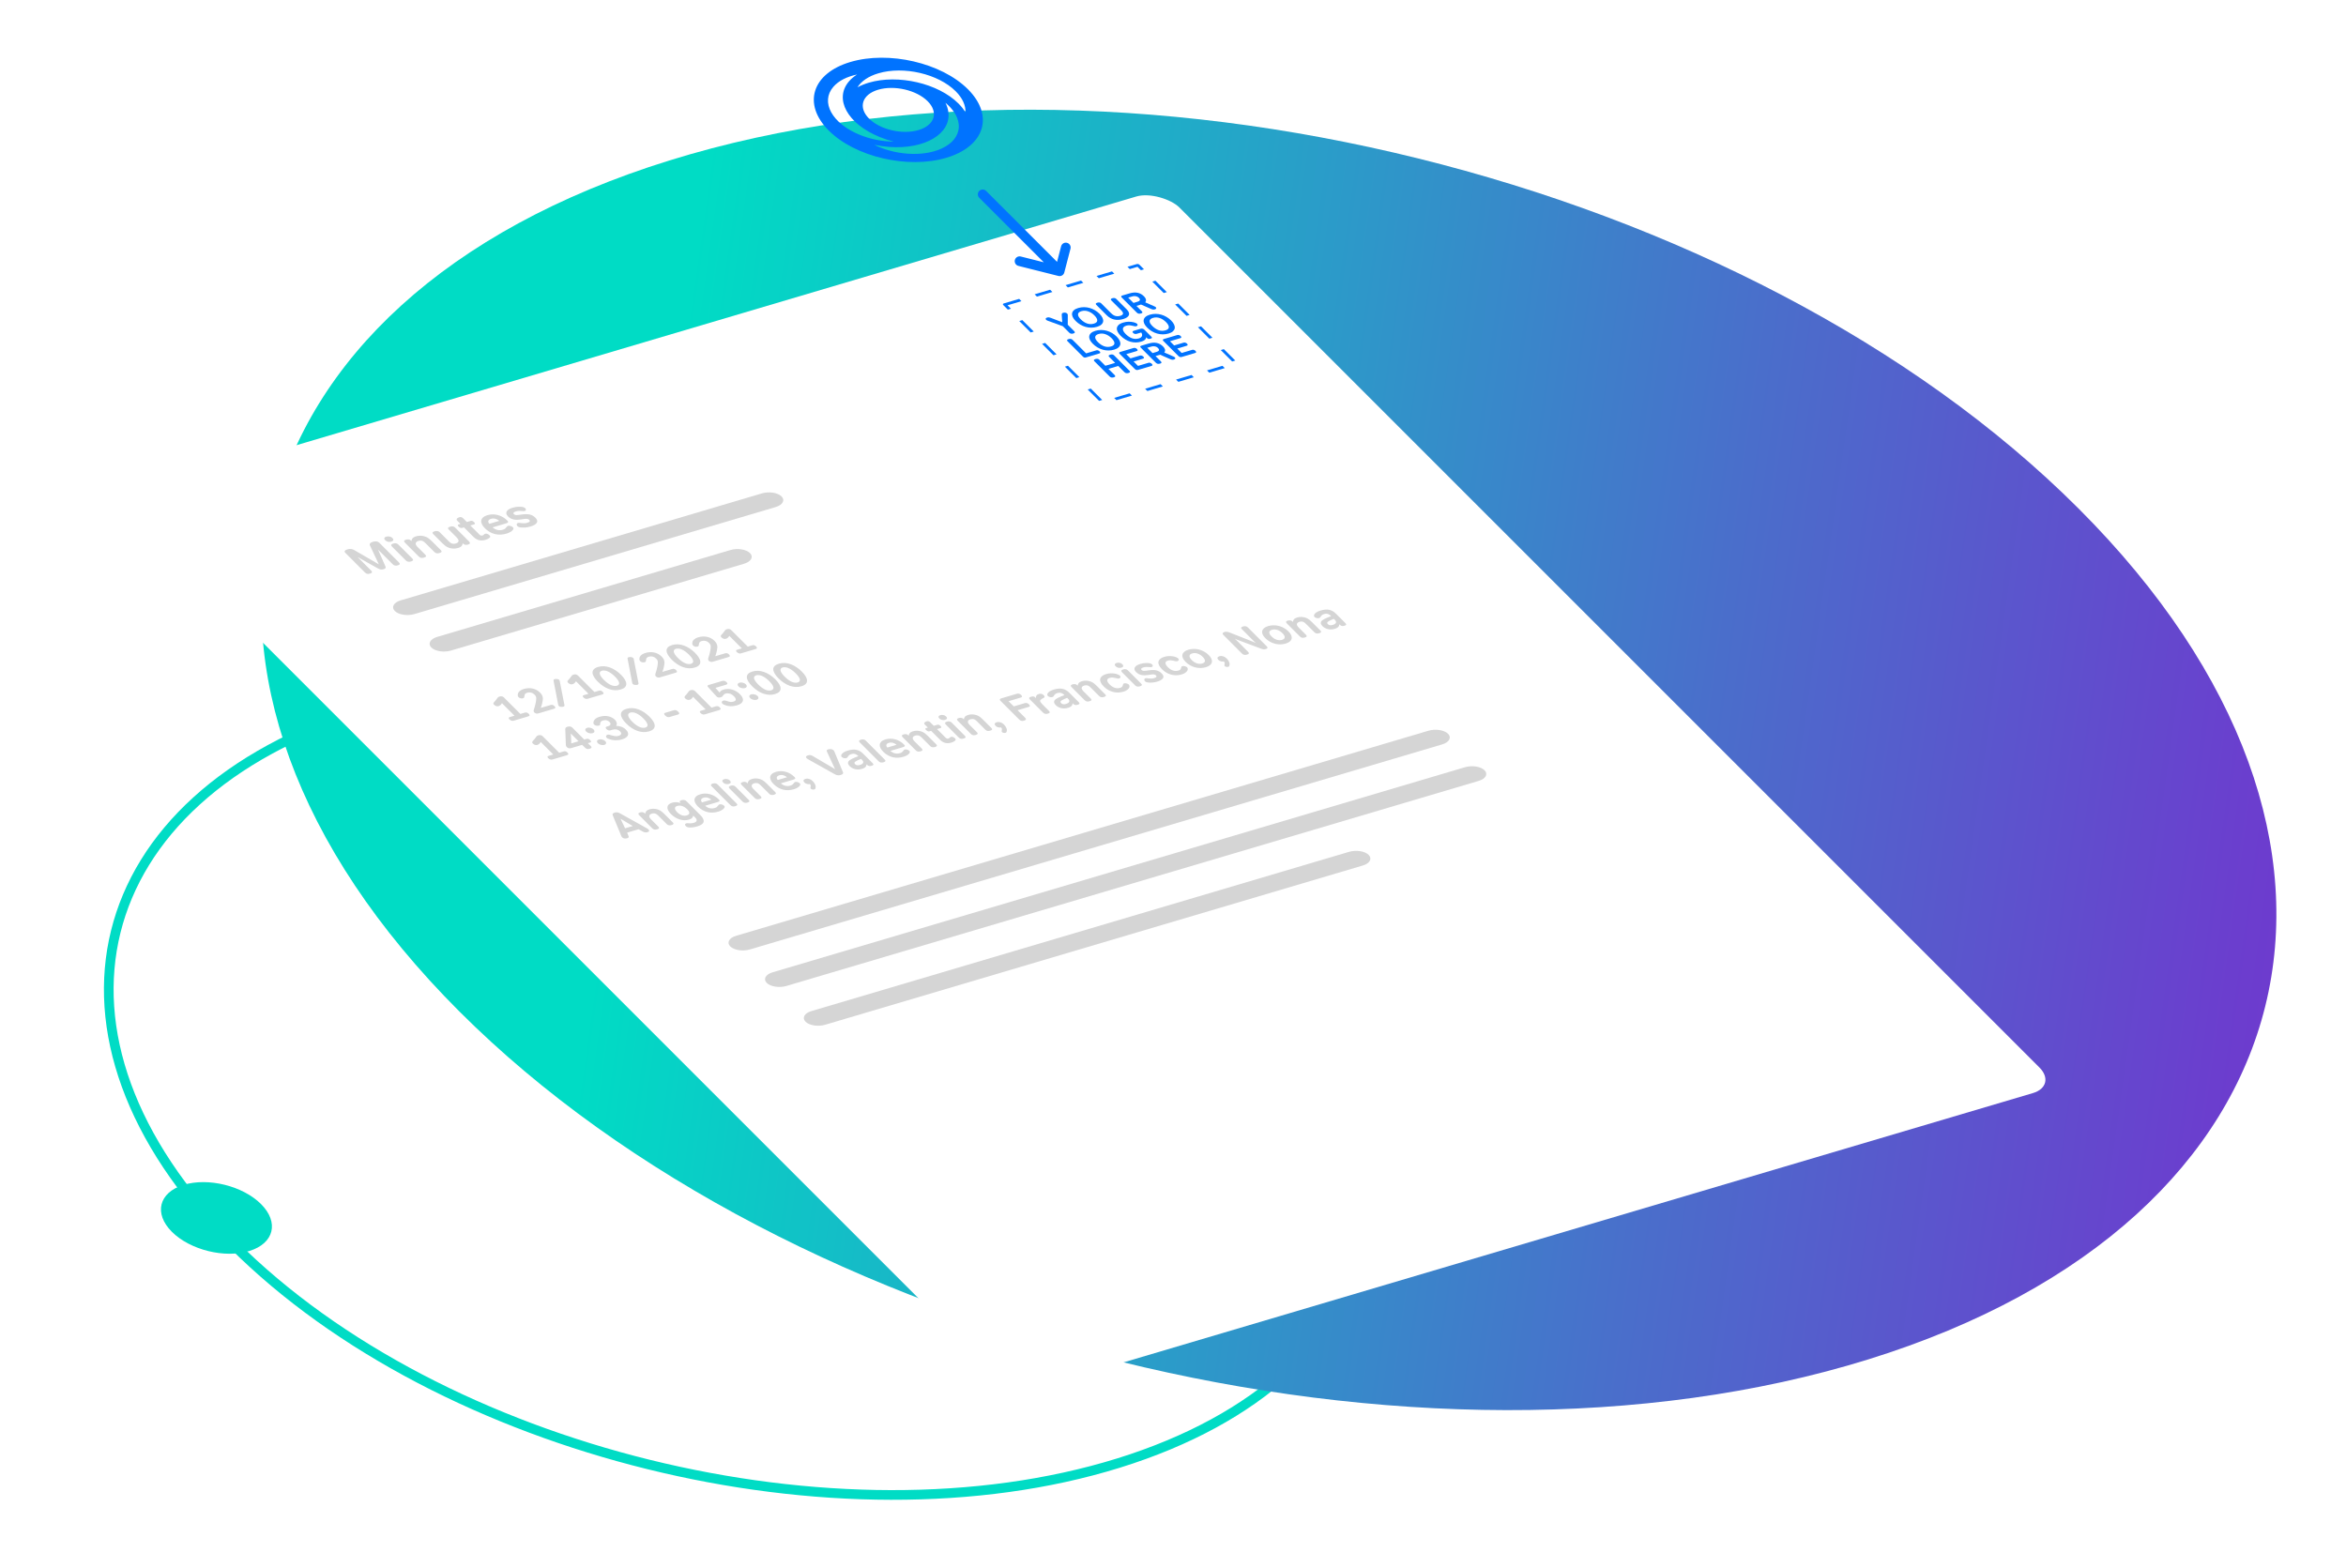 <svg width="727" height="486" viewBox="0 0 727 486" fill="none" xmlns="http://www.w3.org/2000/svg">
<g clip-path="url(#clip0_536_44184)">
<path d="M346.611 453.41C433.681 426.374 452.004 352.196 387.537 287.728C323.069 223.261 200.224 192.916 113.154 219.952C26.084 246.988 7.761 321.166 72.229 385.634C136.696 450.101 259.541 480.446 346.611 453.41Z" stroke="#00DCC5" stroke-width="3" stroke-miterlimit="10"/>
<path d="M77.308 387.673C84.94 385.303 86.546 378.801 80.895 373.15C75.244 367.499 64.476 364.839 56.843 367.209C49.211 369.579 47.605 376.081 53.256 381.732C58.907 387.383 69.675 390.043 77.308 387.673Z" fill="#00DCC5"/>
<path d="M644.118 157.592C746.718 260.191 717.557 378.245 578.986 421.273C440.415 464.3 244.908 416.007 142.308 313.408C39.709 210.809 68.87 92.755 207.441 49.727C346.012 6.7 541.519 54.992 644.118 157.592Z" fill="url(#paint0_linear_536_44184)"/>
<g filter="url(#filter0_d_536_44184)">
<rect width="337" height="393" rx="8" transform="matrix(0.959 -0.284 0.707 0.707 36.619 153.332)" fill="white"/>
</g>
<path d="M122.348 189.347C121.176 188.175 121.996 186.702 124.178 186.055L236.128 152.894C238.31 152.248 241.029 152.673 242.2 153.845V153.845C243.372 155.017 242.553 156.49 240.37 157.137L128.42 190.298C126.238 190.944 123.519 190.518 122.348 189.347V189.347Z" fill="#D5D5D5"/>
<path d="M133.662 200.661C132.491 199.49 133.307 198.017 135.486 197.372L226.355 170.455C228.533 169.81 231.249 170.236 232.421 171.408V171.408C233.592 172.579 232.776 174.052 230.597 174.698L139.728 201.614C137.55 202.26 134.834 201.833 133.662 200.661V200.661Z" fill="#D5D5D5"/>
<path d="M226.293 293.292C225.122 292.121 225.94 290.647 228.121 290.001L442.669 226.449C444.85 225.803 447.568 226.229 448.739 227.401V227.401C449.911 228.572 449.093 230.046 446.912 230.692L232.363 294.244C230.182 294.89 227.465 294.464 226.293 293.292V293.292Z" fill="#D5D5D5"/>
<path d="M237.606 304.606C236.434 303.434 237.252 301.961 239.433 301.315L453.982 237.762C456.163 237.116 458.88 237.543 460.052 238.714V238.714C461.223 239.886 460.405 241.359 458.224 242.005L243.676 305.557C241.495 306.203 238.777 305.777 237.606 304.606V304.606Z" fill="#D5D5D5"/>
<path d="M249.627 316.626C248.456 315.455 249.268 313.983 251.442 313.339L418.075 263.98C420.249 263.336 422.961 263.764 424.132 264.935V264.935C425.304 266.107 424.491 267.579 422.317 268.223L255.685 317.582C253.511 318.226 250.799 317.798 249.627 316.626V316.626Z" fill="#D5D5D5"/>
<path d="M117.154 170.324L119.466 175.59C119.561 175.798 119.551 175.968 119.436 176.102C119.323 176.227 119.146 176.324 118.906 176.396C118.56 176.498 118.251 176.526 117.98 176.479C117.701 176.426 117.423 176.322 117.145 176.168L110.835 172.645L115.069 176.879C115.23 177.04 115.298 177.201 115.272 177.363C115.25 177.515 115.051 177.646 114.676 177.758C114.32 177.863 114.021 177.888 113.778 177.833C113.545 177.775 113.321 177.637 113.103 177.42L107.052 171.369C106.793 171.11 106.728 170.888 106.856 170.705C106.985 170.522 107.256 170.369 107.669 170.246C108.093 170.121 108.474 170.085 108.815 170.138C109.158 170.182 109.482 170.295 109.789 170.476L117.404 174.893L114.664 169.087C114.528 168.8 114.532 168.568 114.677 168.388C114.825 168.199 115.12 168.039 115.562 167.908C115.966 167.789 116.34 167.751 116.683 167.794C117.019 167.831 117.299 167.961 117.523 168.185L123.668 174.331C123.829 174.492 123.897 174.654 123.872 174.816C123.85 174.968 123.651 175.099 123.276 175.21C122.929 175.313 122.631 175.333 122.382 175.271C122.126 175.201 121.896 175.065 121.693 174.862L117.154 170.324Z" fill="#D5D5D5"/>
<path d="M127.399 173.989C126.716 174.191 126.186 174.103 125.807 173.725L121.49 169.407C121.287 169.204 121.207 169.019 121.252 168.851C121.296 168.684 121.501 168.546 121.867 168.437C122.175 168.346 122.459 168.325 122.721 168.375C122.992 168.422 123.229 168.547 123.432 168.75L127.792 173.11C128.002 173.32 128.066 173.496 127.984 173.638C127.902 173.781 127.707 173.898 127.399 173.989ZM119.709 166.299C119.988 166.216 120.306 166.203 120.663 166.261C121.03 166.316 121.346 166.476 121.612 166.743C121.85 166.981 121.934 167.201 121.862 167.404C121.8 167.604 121.601 167.754 121.264 167.853C120.927 167.953 120.583 167.964 120.231 167.887C119.889 167.807 119.599 167.648 119.361 167.409C119.137 167.185 119.052 166.97 119.107 166.763C119.172 166.553 119.373 166.398 119.709 166.299Z" fill="#D5D5D5"/>
<path d="M128.923 166.211C129.423 166.063 129.896 166 130.342 166.022C130.791 166.034 131.244 166.114 131.702 166.259C132.19 166.424 132.605 166.645 132.948 166.925C133.283 167.198 133.58 167.464 133.839 167.723L136.623 170.507C136.826 170.711 136.892 170.882 136.819 171.021C136.747 171.161 136.542 171.28 136.205 171.38C135.917 171.466 135.634 171.495 135.358 171.468C135.084 171.431 134.842 171.307 134.632 171.097L131.88 168.345C131.571 168.037 131.304 167.825 131.077 167.711C130.851 167.596 130.618 167.538 130.379 167.536C130.15 167.532 129.91 167.566 129.66 167.64C129.401 167.717 129.211 167.814 129.091 167.932C128.964 168.042 128.884 168.161 128.85 168.289C128.809 168.41 128.804 168.53 128.834 168.648C128.865 168.766 128.908 168.871 128.963 168.964C129.041 169.104 129.156 169.256 129.307 169.42C129.469 169.581 129.605 169.718 129.717 169.83L131.787 171.899C132.004 172.116 132.08 172.298 132.014 172.445C131.951 172.581 131.737 172.704 131.372 172.812C131.073 172.9 130.792 172.925 130.528 172.885C130.264 172.845 130.027 172.72 129.817 172.51L125.478 168.171C125.289 167.982 125.207 167.807 125.232 167.645C125.267 167.48 125.467 167.344 125.833 167.236C126.083 167.161 126.346 167.138 126.622 167.165C126.892 167.185 127.149 167.318 127.394 167.563L127.52 167.689C127.505 167.412 127.605 167.137 127.819 166.865C128.035 166.583 128.403 166.365 128.923 166.211Z" fill="#D5D5D5"/>
<path d="M141.928 169.821C141.024 170.089 140.114 170.077 139.199 169.785C138.711 169.621 138.296 169.399 137.953 169.119C137.604 168.832 137.3 168.559 137.041 168.3L134.257 165.516C134.054 165.313 133.988 165.142 134.061 165.002C134.133 164.863 134.338 164.743 134.675 164.644C134.963 164.558 135.244 164.534 135.518 164.571C135.795 164.598 136.038 164.716 136.248 164.926L139.032 167.71C139.179 167.858 139.322 167.988 139.46 168.101C139.591 168.207 139.716 168.289 139.834 168.344C140.061 168.459 140.289 168.518 140.518 168.523C140.757 168.525 141.001 168.489 141.251 168.415C141.511 168.338 141.704 168.244 141.831 168.134C141.951 168.017 142.031 167.898 142.072 167.777C142.106 167.649 142.108 167.526 142.077 167.408C142.046 167.29 142.003 167.184 141.948 167.092C141.87 166.951 141.751 166.801 141.59 166.64C141.438 166.476 141.306 166.338 141.194 166.226L139.093 164.125C138.876 163.907 138.799 163.731 138.862 163.594C138.927 163.447 139.143 163.32 139.508 163.212C139.807 163.123 140.088 163.099 140.352 163.139C140.616 163.179 140.853 163.304 141.064 163.514L145.381 167.831C145.57 168.021 145.648 168.197 145.613 168.362C145.587 168.524 145.392 168.659 145.027 168.767C144.776 168.841 144.517 168.868 144.247 168.848C143.971 168.821 143.71 168.685 143.465 168.44L143.37 168.345C143.391 168.603 143.302 168.87 143.105 169.146C142.907 169.422 142.515 169.647 141.928 169.821Z" fill="#D5D5D5"/>
<path d="M150.36 167.324C149.725 167.512 149.097 167.539 148.477 167.405C147.85 167.264 147.273 166.931 146.748 166.405L143.775 163.432L143.155 163.616C142.991 163.664 142.808 163.637 142.605 163.534C142.402 163.431 142.241 163.319 142.122 163.2C141.996 163.074 141.914 162.949 141.876 162.824C141.841 162.689 141.905 162.597 142.069 162.549L142.703 162.361L141.705 161.363C141.579 161.237 141.513 161.12 141.506 161.013C141.501 160.897 141.537 160.795 141.613 160.709C141.692 160.613 141.793 160.533 141.916 160.47C142.042 160.396 142.177 160.338 142.321 160.295C142.571 160.221 142.79 160.215 142.977 160.278C143.167 160.331 143.329 160.423 143.462 160.556L144.68 161.775L145.864 161.425C146.056 161.368 146.243 161.38 146.425 161.463C146.6 161.538 146.758 161.645 146.898 161.786C147.269 162.157 147.277 162.395 146.921 162.5L145.752 162.847L148.557 165.652C148.718 165.813 148.872 165.917 149.019 165.964C149.169 166.002 149.33 165.995 149.503 165.943C149.619 165.909 149.709 165.869 149.775 165.822C149.833 165.768 149.89 165.72 149.946 165.676L150.104 165.534C150.153 165.483 150.225 165.443 150.321 165.415C150.572 165.341 150.82 165.358 151.065 165.467C151.311 165.576 151.515 165.711 151.676 165.872C151.788 165.984 151.861 166.094 151.894 166.202C151.93 166.3 151.912 166.401 151.84 166.504C151.739 166.652 151.564 166.795 151.315 166.932C151.082 167.073 150.764 167.204 150.36 167.324Z" fill="#D5D5D5"/>
<path d="M151.084 159.647C152.132 159.336 153.203 159.328 154.295 159.622C155.389 159.906 156.378 160.489 157.26 161.371C157.463 161.575 157.517 161.74 157.42 161.869C157.334 161.994 157.137 162.102 156.829 162.194L152.645 163.433C153.602 164.266 154.673 164.507 155.856 164.157C156.164 164.066 156.388 163.954 156.53 163.821C156.665 163.681 156.781 163.561 156.879 163.459C156.967 163.36 157.046 163.264 157.115 163.171C157.184 163.078 157.305 163.006 157.478 162.955C157.67 162.898 157.918 162.915 158.222 163.007C158.525 163.098 158.765 163.232 158.94 163.407C159.066 163.533 159.125 163.661 159.117 163.79C159.112 163.909 159.047 164.056 158.921 164.229C158.753 164.461 158.488 164.675 158.125 164.874C157.779 165.076 157.399 165.239 156.985 165.361C156.389 165.538 155.789 165.643 155.187 165.676C154.594 165.706 154.013 165.656 153.445 165.525C152.878 165.393 152.327 165.179 151.794 164.883C151.254 164.58 150.743 164.187 150.259 163.704C149.888 163.333 149.6 162.951 149.394 162.558C149.181 162.158 149.092 161.776 149.126 161.411C149.161 161.047 149.33 160.711 149.633 160.403C149.946 160.093 150.43 159.841 151.084 159.647ZM154.708 161.419C154.582 161.293 154.427 161.176 154.243 161.067C154.059 160.958 153.853 160.869 153.622 160.801C153.402 160.73 153.169 160.691 152.923 160.682C152.677 160.673 152.424 160.707 152.165 160.784C151.751 160.906 151.481 161.104 151.356 161.377C151.239 161.648 151.332 161.965 151.635 162.33L154.708 161.419Z" fill="#D5D5D5"/>
<path d="M165.9 160.433C166.488 161.021 166.636 161.549 166.344 162.017C166.051 162.485 165.4 162.869 164.39 163.168C163.812 163.339 163.244 163.444 162.684 163.482C162.134 163.518 161.646 163.504 161.22 163.439C161.032 163.414 160.866 163.372 160.721 163.315C160.579 163.248 160.47 163.176 160.393 163.099C160.253 162.959 160.168 162.811 160.138 162.657C160.11 162.529 160.119 162.413 160.164 162.309C160.219 162.202 160.328 162.124 160.492 162.076C160.636 162.033 160.807 162.023 161.005 162.046C161.202 162.069 161.422 162.095 161.662 162.124C161.912 162.149 162.18 162.161 162.464 162.159C162.748 162.156 163.059 162.105 163.395 162.005C163.809 161.883 164.058 161.745 164.143 161.593C164.228 161.441 164.186 161.281 164.018 161.113C163.892 160.987 163.709 160.891 163.469 160.826C163.239 160.758 162.897 160.759 162.444 160.83L161.474 160.981C161.076 161.045 160.689 161.082 160.314 161.093C159.941 161.095 159.586 161.064 159.248 161C158.904 160.93 158.583 160.821 158.285 160.673C157.98 160.518 157.695 160.308 157.429 160.041C157.149 159.761 156.977 159.49 156.914 159.227C156.851 158.964 156.885 158.718 157.017 158.488C157.142 158.252 157.358 158.038 157.666 157.847C157.983 157.653 158.373 157.488 158.835 157.351C159.508 157.151 160.116 157.049 160.658 157.042C161.193 157.029 161.622 157.052 161.943 157.111C162.145 157.151 162.308 157.203 162.434 157.265C162.559 157.328 162.66 157.398 162.737 157.475C162.905 157.643 162.986 157.805 162.98 157.961C162.973 158.054 162.947 158.134 162.903 158.202C162.861 158.26 162.777 158.307 162.652 158.344C162.546 158.376 162.422 158.394 162.278 158.401C162.138 158.397 162.011 158.389 161.899 158.377C161.527 158.342 161.186 158.325 160.876 158.326C160.565 158.327 160.218 158.385 159.833 158.499C159.458 158.61 159.228 158.741 159.143 158.894C159.061 159.036 159.09 159.177 159.23 159.317C159.356 159.443 159.531 159.537 159.754 159.598C159.979 159.649 160.337 159.639 160.826 159.566L161.695 159.445C162.69 159.305 163.509 159.307 164.153 159.452C164.806 159.595 165.389 159.921 165.9 160.433Z" fill="#D5D5D5"/>
<path fill-rule="evenodd" clip-rule="evenodd" d="M263.536 19.206C275.451 15.677 291.758 19.464 299.959 27.665C308.16 35.866 305.15 45.376 293.235 48.905C281.32 52.434 265.013 48.647 256.812 40.446C248.611 32.245 251.622 22.736 263.536 19.206ZM292.988 31.857C293.455 32.791 293.762 33.752 293.888 34.727C294.761 41.494 286.549 46.333 275.545 45.536C273.961 45.422 272.404 45.196 270.898 44.874C273.897 46.349 277.485 47.351 281.26 47.624C290.746 48.311 297.825 44.139 297.072 38.306C296.772 35.984 295.278 33.75 292.988 31.857ZM265.587 23.093C262.495 23.736 259.886 25.018 258.258 26.892C254.168 31.601 257.816 38.264 266.408 41.776C269.827 43.173 273.514 43.861 276.971 43.885C275.482 43.512 274.007 43.033 272.572 42.446C262.605 38.373 258.372 30.643 263.118 25.181C263.801 24.395 264.633 23.698 265.587 23.093ZM272.133 27.803C267.117 29.289 265.849 33.293 269.302 36.746C272.755 40.199 279.621 41.794 284.638 40.308C289.655 38.822 290.922 34.818 287.469 31.365C284.016 27.912 277.15 26.317 272.133 27.803ZM272.2 22.718C269.08 23.642 266.889 25.189 265.721 27.057C266.743 26.497 267.912 26.015 269.221 25.627C278.314 22.933 290.759 25.824 297.017 32.082C297.919 32.984 298.642 33.906 299.195 34.832C299.288 32.714 298.309 30.431 296.162 28.284C290.767 22.888 280.038 20.396 272.2 22.718Z" fill="#0073FF"/>
<path d="M159.21 223.339C158.942 223.419 158.698 223.418 158.478 223.338C158.258 223.257 158.063 223.131 157.891 222.96C157.528 222.597 157.553 222.354 157.964 222.232L159.427 221.799L155.547 217.918C155.474 218.043 155.401 218.15 155.329 218.24C155.265 218.327 155.17 218.423 155.044 218.529C154.875 218.673 154.705 218.771 154.535 218.821C154.276 218.898 154.02 218.897 153.767 218.818C153.516 218.73 153.295 218.59 153.103 218.398C152.958 218.253 152.889 218.12 152.895 217.998C152.903 217.867 152.975 217.731 153.111 217.588C153.224 217.469 153.321 217.363 153.402 217.27C153.484 217.178 153.56 217.091 153.63 217.011C153.702 216.921 153.77 216.832 153.834 216.745C153.897 216.658 153.968 216.56 154.045 216.451C154.138 216.313 154.234 216.194 154.334 216.096C154.433 215.998 154.603 215.914 154.845 215.842C155.06 215.779 155.286 215.767 155.524 215.808C155.762 215.849 155.98 215.968 156.178 216.166L161.266 221.254L162.676 220.837C163.087 220.715 163.475 220.835 163.838 221.198C164.009 221.37 164.098 221.528 164.102 221.672C164.107 221.816 163.975 221.927 163.707 222.007L159.21 223.339ZM163.389 214.671C163.049 214.772 162.826 214.902 162.719 215.062C162.612 215.222 162.547 215.413 162.524 215.633C162.5 215.795 162.474 215.948 162.445 216.093C162.419 216.229 162.303 216.328 162.097 216.389C161.882 216.452 161.643 216.463 161.381 216.421C161.121 216.37 160.895 216.249 160.704 216.057C160.592 215.945 160.521 215.833 160.491 215.722C160.454 215.605 160.439 215.485 160.445 215.364C160.449 215.217 160.477 215.059 160.528 214.89C160.58 214.721 160.675 214.556 160.816 214.394C160.958 214.224 161.152 214.064 161.397 213.914C161.644 213.755 161.965 213.618 162.358 213.501C162.788 213.374 163.229 213.299 163.682 213.276C164.128 213.246 164.563 213.276 164.988 213.364C165.421 213.449 165.835 213.596 166.229 213.805C166.632 214.01 167.002 214.282 167.338 214.618C167.602 214.882 167.802 215.14 167.936 215.39C168.065 215.635 168.148 215.875 168.188 216.112C168.229 216.339 168.238 216.567 168.212 216.797C168.196 217.024 168.163 217.252 168.113 217.481C168.044 217.818 167.97 218.144 167.89 218.458C167.803 218.766 167.7 219.075 167.58 219.384L170.667 218.47C171.079 218.348 171.466 218.468 171.829 218.831C172.001 219.003 172.089 219.16 172.094 219.304C172.099 219.448 171.967 219.56 171.699 219.64L166.786 221.095C166.535 221.169 166.303 221.17 166.09 221.096C165.877 221.022 165.705 220.919 165.573 220.787C165.362 220.576 165.315 220.286 165.434 219.917C165.571 219.474 165.694 219.07 165.804 218.704C165.907 218.331 165.99 217.956 166.053 217.578C166.101 217.29 166.135 217.04 166.156 216.829C166.185 216.615 166.189 216.421 166.167 216.248C166.154 216.073 166.104 215.907 166.02 215.753C165.937 215.589 165.81 215.422 165.638 215.25C165.335 214.946 164.989 214.745 164.6 214.646C164.205 214.541 163.801 214.549 163.389 214.671ZM174.923 218.543C174.947 218.648 174.932 218.738 174.88 218.813C174.834 218.895 174.731 218.96 174.57 219.007C174.471 219.037 174.355 219.054 174.221 219.059C174.094 219.071 173.963 219.067 173.827 219.048C173.698 219.035 173.572 219.008 173.45 218.967C173.331 218.917 173.231 218.852 173.152 218.773C173.079 218.7 173.03 218.617 173.005 218.521L171.539 210.948C171.516 210.844 171.527 210.751 171.573 210.669C171.612 210.58 171.712 210.512 171.873 210.465C171.972 210.435 172.088 210.418 172.221 210.413C172.349 210.401 172.48 210.405 172.616 210.424C172.745 210.437 172.866 210.466 172.979 210.509C173.101 210.55 173.198 210.607 173.271 210.679C173.324 210.732 173.363 210.789 173.389 210.85C173.417 210.901 173.435 210.947 173.441 210.988L174.923 218.543ZM182.151 216.544C181.882 216.623 181.638 216.623 181.418 216.542C181.199 216.462 181.003 216.336 180.832 216.165C180.469 215.802 180.493 215.559 180.905 215.437L182.368 215.004L178.487 211.123C178.414 211.247 178.342 211.354 178.269 211.444C178.206 211.532 178.111 211.628 177.985 211.734C177.815 211.878 177.646 211.975 177.476 212.026C177.216 212.103 176.96 212.102 176.707 212.023C176.456 211.934 176.235 211.794 176.044 211.603C175.899 211.458 175.829 211.324 175.835 211.203C175.844 211.072 175.916 210.935 176.051 210.792C176.164 210.673 176.261 210.568 176.343 210.475C176.424 210.383 176.5 210.296 176.57 210.215C176.643 210.125 176.711 210.037 176.774 209.95C176.838 209.862 176.908 209.764 176.985 209.656C177.079 209.517 177.175 209.399 177.274 209.301C177.373 209.203 177.544 209.118 177.786 209.047C178 208.983 178.227 208.972 178.465 209.013C178.703 209.053 178.921 209.173 179.119 209.371L184.207 214.459L185.616 214.041C186.028 213.92 186.415 214.04 186.778 214.403C186.95 214.575 187.038 214.732 187.043 214.876C187.048 215.02 186.916 215.132 186.647 215.212L182.151 216.544ZM192.454 209.129C192.982 209.657 193.385 210.158 193.662 210.632C193.939 211.106 194.077 211.54 194.076 211.933C194.084 212.324 193.947 212.669 193.665 212.966C193.382 213.264 192.941 213.501 192.342 213.679C191.742 213.857 191.136 213.929 190.524 213.897C189.911 213.864 189.301 213.741 188.693 213.528C188.094 213.312 187.504 213.012 186.923 212.628C186.342 212.244 185.787 211.788 185.26 211.26C184.732 210.732 184.329 210.231 184.052 209.757C183.769 209.276 183.623 208.84 183.615 208.449C183.609 208.049 183.747 207.7 184.03 207.403C184.312 207.105 184.753 206.868 185.353 206.69C185.952 206.512 186.558 206.44 187.171 206.472C187.783 206.505 188.392 206.632 188.998 206.855C189.605 207.068 190.203 207.37 190.791 207.761C191.372 208.145 191.927 208.601 192.454 209.129ZM190.575 209.685C190.166 209.276 189.768 208.936 189.382 208.666C188.995 208.395 188.634 208.19 188.297 208.051C187.953 207.904 187.631 207.82 187.33 207.798C187.032 207.766 186.762 207.787 186.521 207.858C186.279 207.93 186.102 208.042 185.988 208.195C185.868 208.342 185.823 208.535 185.854 208.774C185.886 209.004 186.006 209.281 186.214 209.604C186.421 209.928 186.73 210.294 187.139 210.703C187.555 211.119 187.952 211.459 188.332 211.723C188.712 211.987 189.074 212.192 189.417 212.338C189.763 212.475 190.082 212.556 190.374 212.581C190.665 212.606 190.932 212.582 191.173 212.511C191.415 212.439 191.596 212.33 191.716 212.183C191.845 212.034 191.893 211.844 191.86 211.614C191.821 211.378 191.701 211.101 191.5 210.784C191.299 210.468 190.991 210.101 190.575 209.685ZM197.864 211.748C197.887 211.852 197.873 211.942 197.82 212.018C197.775 212.1 197.671 212.164 197.51 212.212C197.412 212.241 197.296 212.259 197.162 212.264C197.035 212.276 196.903 212.272 196.768 212.252C196.638 212.239 196.513 212.212 196.391 212.172C196.271 212.122 196.172 212.057 196.093 211.978C196.02 211.905 195.971 211.821 195.945 211.726L194.48 204.153C194.457 204.049 194.468 203.956 194.513 203.874C194.552 203.785 194.653 203.717 194.814 203.669C194.912 203.64 195.028 203.623 195.162 203.617C195.289 203.605 195.421 203.609 195.556 203.629C195.685 203.642 195.806 203.67 195.92 203.714C196.042 203.755 196.139 203.811 196.212 203.884C196.264 203.937 196.304 203.994 196.33 204.054C196.358 204.106 196.375 204.152 196.381 204.193L197.864 211.748ZM201.077 203.508C200.737 203.608 200.514 203.739 200.407 203.899C200.3 204.059 200.235 204.249 200.212 204.47C200.188 204.631 200.162 204.784 200.133 204.93C200.107 205.066 199.991 205.164 199.785 205.225C199.57 205.289 199.331 205.3 199.069 205.258C198.809 205.206 198.583 205.085 198.392 204.894C198.28 204.781 198.209 204.67 198.179 204.559C198.142 204.441 198.127 204.322 198.133 204.2C198.137 204.053 198.165 203.896 198.216 203.726C198.268 203.557 198.363 203.392 198.504 203.231C198.646 203.06 198.84 202.9 199.085 202.751C199.332 202.592 199.653 202.454 200.046 202.337C200.476 202.21 200.917 202.135 201.37 202.112C201.816 202.083 202.251 202.112 202.676 202.2C203.109 202.286 203.523 202.433 203.917 202.641C204.32 202.847 204.689 203.118 205.026 203.454C205.29 203.718 205.489 203.976 205.624 204.227C205.753 204.471 205.836 204.711 205.876 204.948C205.917 205.175 205.925 205.404 205.9 205.634C205.884 205.861 205.851 206.089 205.801 206.317C205.732 206.654 205.658 206.98 205.578 207.295C205.491 207.602 205.388 207.911 205.268 208.22L208.355 207.306C208.767 207.184 209.154 207.304 209.517 207.667C209.689 207.839 209.777 207.997 209.782 208.141C209.787 208.285 209.655 208.397 209.387 208.476L204.474 209.931C204.223 210.006 203.991 210.006 203.778 209.932C203.565 209.858 203.393 209.755 203.261 209.623C203.05 209.412 203.003 209.122 203.122 208.753C203.259 208.311 203.382 207.906 203.492 207.54C203.595 207.168 203.678 206.792 203.741 206.414C203.789 206.126 203.823 205.877 203.844 205.665C203.873 205.451 203.877 205.258 203.855 205.085C203.842 204.909 203.792 204.744 203.708 204.589C203.625 204.426 203.498 204.258 203.326 204.086C203.023 203.783 202.677 203.582 202.288 203.483C201.893 203.377 201.489 203.386 201.077 203.508ZM215.395 202.333C215.923 202.861 216.325 203.362 216.602 203.836C216.879 204.311 217.017 204.744 217.016 205.138C217.025 205.529 216.888 205.873 216.605 206.171C216.323 206.469 215.882 206.706 215.282 206.884C214.683 207.061 214.077 207.134 213.464 207.101C212.852 207.069 212.242 206.946 211.634 206.733C211.035 206.516 210.445 206.216 209.864 205.833C209.283 205.449 208.728 204.993 208.2 204.465C207.672 203.937 207.27 203.436 206.993 202.962C206.709 202.481 206.563 202.045 206.555 201.654C206.549 201.254 206.688 200.905 206.97 200.607C207.252 200.31 207.694 200.072 208.293 199.895C208.893 199.717 209.499 199.644 210.111 199.677C210.724 199.709 211.333 199.837 211.938 200.06C212.546 200.273 213.144 200.575 213.731 200.966C214.312 201.35 214.867 201.805 215.395 202.333ZM213.516 202.89C213.107 202.481 212.709 202.141 212.322 201.871C211.936 201.6 211.574 201.395 211.237 201.255C210.894 201.109 210.572 201.025 210.271 201.003C209.973 200.971 209.703 200.991 209.461 201.063C209.22 201.134 209.042 201.247 208.929 201.4C208.809 201.547 208.764 201.74 208.794 201.979C208.827 202.209 208.947 202.486 209.154 202.809C209.362 203.133 209.67 203.499 210.079 203.908C210.495 204.324 210.893 204.664 211.273 204.928C211.653 205.191 212.014 205.396 212.358 205.543C212.704 205.68 213.023 205.761 213.314 205.786C213.606 205.811 213.872 205.787 214.114 205.716C214.356 205.644 214.536 205.535 214.656 205.388C214.785 205.239 214.834 205.049 214.801 204.819C214.762 204.583 214.642 204.306 214.441 203.989C214.24 203.672 213.931 203.306 213.516 202.89ZM217.463 198.654C217.123 198.755 216.9 198.885 216.793 199.045C216.686 199.205 216.621 199.395 216.598 199.616C216.574 199.777 216.548 199.93 216.519 200.076C216.493 200.212 216.377 200.31 216.171 200.371C215.956 200.435 215.717 200.446 215.455 200.404C215.195 200.352 214.969 200.231 214.778 200.04C214.666 199.928 214.595 199.816 214.565 199.705C214.529 199.587 214.513 199.468 214.519 199.346C214.524 199.2 214.551 199.042 214.602 198.873C214.654 198.703 214.749 198.538 214.89 198.377C215.032 198.206 215.226 198.046 215.471 197.897C215.718 197.738 216.039 197.6 216.432 197.484C216.862 197.356 217.303 197.281 217.756 197.258C218.202 197.229 218.637 197.258 219.062 197.346C219.495 197.432 219.909 197.579 220.303 197.787C220.706 197.993 221.076 198.264 221.412 198.601C221.676 198.865 221.876 199.122 222.01 199.373C222.139 199.617 222.223 199.858 222.262 200.094C222.303 200.321 222.312 200.55 222.286 200.78C222.27 201.007 222.237 201.235 222.187 201.464C222.118 201.801 222.044 202.126 221.964 202.441C221.877 202.749 221.774 203.057 221.654 203.367L224.742 202.452C225.153 202.33 225.541 202.451 225.904 202.814C226.075 202.985 226.163 203.143 226.168 203.287C226.173 203.431 226.041 203.543 225.773 203.622L220.86 205.078C220.609 205.152 220.377 205.152 220.164 205.078C219.951 205.004 219.779 204.902 219.647 204.77C219.436 204.558 219.389 204.268 219.508 203.9C219.645 203.457 219.768 203.053 219.878 202.687C219.981 202.314 220.064 201.939 220.127 201.561C220.175 201.273 220.209 201.023 220.23 200.811C220.26 200.597 220.263 200.404 220.241 200.231C220.228 200.055 220.179 199.89 220.094 199.735C220.011 199.572 219.884 199.404 219.712 199.232C219.409 198.929 219.063 198.728 218.674 198.629C218.279 198.524 217.875 198.532 217.463 198.654ZM229.67 202.468C229.402 202.547 229.158 202.547 228.938 202.467C228.718 202.386 228.523 202.26 228.351 202.089C227.988 201.726 228.013 201.483 228.424 201.361L229.887 200.928L226.007 197.047C225.934 197.171 225.861 197.279 225.789 197.368C225.725 197.456 225.63 197.552 225.504 197.658C225.335 197.802 225.166 197.899 224.996 197.95C224.736 198.027 224.48 198.026 224.227 197.947C223.976 197.858 223.755 197.718 223.564 197.527C223.418 197.382 223.349 197.249 223.355 197.127C223.363 196.996 223.435 196.859 223.571 196.717C223.684 196.598 223.781 196.492 223.862 196.399C223.944 196.307 224.02 196.22 224.09 196.139C224.162 196.049 224.23 195.961 224.294 195.874C224.357 195.786 224.428 195.688 224.505 195.58C224.598 195.441 224.694 195.323 224.794 195.225C224.893 195.127 225.064 195.042 225.305 194.971C225.52 194.907 225.746 194.896 225.984 194.937C226.222 194.977 226.44 195.097 226.638 195.295L231.726 200.383L233.136 199.966C233.548 199.844 233.935 199.964 234.298 200.327C234.469 200.499 234.558 200.656 234.562 200.8C234.567 200.944 234.435 201.056 234.167 201.136L229.67 202.468ZM171.231 235.36C170.962 235.439 170.718 235.439 170.499 235.359C170.279 235.278 170.084 235.152 169.912 234.981C169.549 234.618 169.573 234.375 169.985 234.253L171.448 233.82L167.568 229.939C167.495 230.063 167.422 230.171 167.349 230.26C167.286 230.348 167.191 230.444 167.065 230.55C166.896 230.694 166.726 230.792 166.556 230.842C166.297 230.919 166.04 230.918 165.787 230.839C165.537 230.75 165.316 230.611 165.124 230.419C164.979 230.274 164.91 230.141 164.916 230.019C164.924 229.888 164.996 229.751 165.132 229.609C165.245 229.49 165.342 229.384 165.423 229.291C165.505 229.199 165.58 229.112 165.651 229.031C165.723 228.941 165.791 228.853 165.855 228.766C165.918 228.678 165.988 228.581 166.066 228.472C166.159 228.333 166.255 228.215 166.354 228.117C166.454 228.019 166.624 227.935 166.866 227.863C167.081 227.799 167.307 227.788 167.545 227.829C167.783 227.869 168.001 227.989 168.199 228.187L173.287 233.275L174.697 232.858C175.108 232.736 175.496 232.856 175.859 233.219C176.03 233.391 176.118 233.549 176.123 233.693C176.128 233.837 175.996 233.948 175.728 234.028L171.231 235.36ZM180.404 230.833L177.008 231.839C176.721 231.924 176.466 231.936 176.242 231.874C176.011 231.805 175.81 231.685 175.638 231.514C175.539 231.415 175.467 231.308 175.422 231.193C175.379 231.069 175.355 230.952 175.349 230.842L175.172 226.019C175.165 225.815 175.207 225.653 175.295 225.533C175.377 225.406 175.574 225.296 175.888 225.203C176.147 225.127 176.405 225.106 176.661 225.141C176.925 225.174 177.157 225.289 177.355 225.487L181.057 229.19L181.836 228.959C181.997 228.912 182.17 228.929 182.357 229.01C182.545 229.083 182.728 229.208 182.907 229.386C183.058 229.538 183.142 229.68 183.158 229.812C183.184 229.942 183.102 230.034 182.914 230.09L182.176 230.308L183.057 231.19C183.136 231.269 183.199 231.349 183.244 231.429C183.292 231.5 183.307 231.573 183.288 231.647C183.278 231.718 183.232 231.788 183.149 231.855C183.065 231.923 182.934 231.983 182.755 232.036C182.424 232.134 182.145 232.157 181.918 232.104C181.701 232.049 181.49 231.919 181.285 231.714L180.404 230.833ZM176.9 227.329L177.044 230.379L179.285 229.715L176.9 227.329ZM181.652 226.717C181.54 226.604 181.462 226.491 181.416 226.376C181.373 226.252 181.365 226.139 181.391 226.037C181.419 225.926 181.48 225.831 181.575 225.752C181.672 225.663 181.801 225.595 181.962 225.547C182.275 225.454 182.622 225.459 183.001 225.56C183.384 225.652 183.69 225.814 183.921 226.045C184.04 226.163 184.121 226.285 184.164 226.409C184.209 226.524 184.218 226.637 184.189 226.748C184.163 226.85 184.102 226.945 184.005 227.033C183.91 227.113 183.787 227.175 183.635 227.22C183.322 227.313 182.971 227.31 182.582 227.211C182.193 227.112 181.883 226.948 181.652 226.717ZM185.276 230.34C185.163 230.228 185.085 230.114 185.039 229.999C184.996 229.875 184.988 229.762 185.014 229.66C185.042 229.549 185.103 229.454 185.198 229.375C185.295 229.286 185.424 229.218 185.585 229.17C185.898 229.078 186.245 229.082 186.625 229.183C187.007 229.275 187.313 229.437 187.544 229.668C187.663 229.787 187.744 229.908 187.787 230.032C187.832 230.147 187.841 230.26 187.813 230.371C187.787 230.473 187.722 230.565 187.618 230.647C187.53 230.733 187.41 230.798 187.258 230.843C186.945 230.936 186.594 230.933 186.205 230.834C185.817 230.736 185.507 230.571 185.276 230.34ZM183.904 223.817C183.935 223.5 184.096 223.191 184.387 222.891C184.672 222.584 185.168 222.326 185.875 222.117C186.788 221.846 187.656 221.799 188.481 221.974C189.314 222.146 190.002 222.503 190.543 223.044C190.721 223.222 190.853 223.401 190.94 223.581C191.036 223.757 191.099 223.931 191.131 224.102C191.155 224.265 191.149 224.421 191.111 224.569C191.076 224.708 191.012 224.83 190.919 224.934C191.46 224.953 191.999 225.051 192.533 225.226C193.068 225.401 193.55 225.703 193.979 226.132C194.322 226.475 194.533 226.802 194.611 227.113C194.692 227.414 194.671 227.694 194.547 227.953C194.417 228.205 194.197 228.433 193.889 228.635C193.582 228.838 193.204 229.005 192.756 229.138C192.354 229.257 191.974 229.335 191.617 229.373C191.26 229.41 190.925 229.423 190.613 229.413C190.304 229.394 190.015 229.36 189.746 229.311C189.479 229.253 189.23 229.19 188.999 229.121C188.822 229.071 188.632 229.004 188.43 228.918C188.231 228.823 188.075 228.719 187.963 228.607C187.877 228.521 187.826 228.43 187.809 228.332C187.793 228.234 187.8 228.142 187.83 228.056C187.86 227.97 187.912 227.895 187.986 227.83C188.061 227.765 188.143 227.72 188.232 227.693C188.438 227.632 188.641 227.632 188.841 227.693C189.034 227.747 189.304 227.825 189.65 227.928C189.912 228.004 190.226 228.069 190.593 228.123C190.969 228.174 191.336 228.147 191.694 228.041C191.882 227.985 192.045 227.916 192.182 227.832C192.312 227.742 192.405 227.638 192.46 227.519C192.515 227.4 192.516 227.267 192.462 227.121C192.417 226.971 192.305 226.808 192.127 226.629C191.843 226.346 191.502 226.16 191.102 226.073C190.702 225.987 190.273 226.011 189.817 226.146L189.186 226.333C188.944 226.404 188.715 226.395 188.498 226.306C188.274 226.21 188.089 226.089 187.944 225.944C187.799 225.798 187.716 225.652 187.696 225.504C187.675 225.356 187.786 225.246 188.028 225.175L188.43 225.055C188.663 224.986 188.838 224.9 188.955 224.797C189.082 224.691 189.155 224.58 189.177 224.462C189.208 224.342 189.197 224.221 189.145 224.099C189.086 223.971 188.998 223.848 188.879 223.729C188.648 223.498 188.363 223.335 188.023 223.238C187.686 223.133 187.293 223.147 186.846 223.279C186.532 223.372 186.318 223.5 186.202 223.662C186.089 223.816 186.026 223.967 186.012 224.116C185.996 224.215 185.985 224.304 185.982 224.382C185.979 224.46 185.969 224.531 185.953 224.596C185.93 224.654 185.896 224.707 185.85 224.755C185.799 224.796 185.723 224.831 185.625 224.86C185.518 224.892 185.397 224.91 185.263 224.916C185.129 224.921 184.995 224.914 184.859 224.894C184.717 224.868 184.578 224.828 184.443 224.774C184.316 224.717 184.207 224.643 184.115 224.55C184.002 224.438 183.933 224.322 183.905 224.202C183.887 224.079 183.886 223.951 183.904 223.817ZM201.264 222.101C201.792 222.629 202.194 223.13 202.471 223.604C202.748 224.078 202.886 224.512 202.885 224.906C202.893 225.297 202.756 225.641 202.474 225.938C202.191 226.236 201.75 226.474 201.151 226.651C200.551 226.829 199.945 226.901 199.333 226.869C198.72 226.836 198.11 226.713 197.502 226.5C196.903 226.284 196.313 225.984 195.732 225.6C195.151 225.216 194.597 224.76 194.069 224.232C193.541 223.704 193.138 223.203 192.861 222.729C192.578 222.248 192.432 221.813 192.424 221.422C192.418 221.021 192.556 220.672 192.839 220.375C193.121 220.077 193.562 219.84 194.162 219.662C194.761 219.485 195.367 219.412 195.98 219.444C196.592 219.477 197.201 219.604 197.807 219.827C198.415 220.041 199.012 220.343 199.6 220.733C200.181 221.117 200.736 221.573 201.264 222.101ZM199.384 222.658C198.975 222.248 198.577 221.909 198.191 221.638C197.804 221.368 197.443 221.163 197.106 221.023C196.762 220.876 196.44 220.792 196.14 220.77C195.841 220.739 195.571 220.759 195.33 220.83C195.088 220.902 194.911 221.014 194.797 221.168C194.677 221.314 194.632 221.507 194.663 221.746C194.695 221.976 194.815 222.253 195.023 222.576C195.23 222.9 195.539 223.266 195.948 223.675C196.364 224.091 196.762 224.431 197.141 224.695C197.521 224.959 197.883 225.164 198.227 225.31C198.572 225.447 198.891 225.528 199.183 225.553C199.474 225.578 199.741 225.555 199.983 225.483C200.224 225.411 200.405 225.302 200.525 225.156C200.654 225.006 200.702 224.816 200.67 224.587C200.63 224.35 200.51 224.073 200.309 223.757C200.108 223.44 199.8 223.073 199.384 222.658ZM207.446 222.22C207.225 222.277 207.004 222.265 206.785 222.185C206.558 222.098 206.346 221.956 206.148 221.758C205.964 221.573 205.853 221.404 205.817 221.252C205.784 221.091 205.892 220.974 206.143 220.899L208.854 220.096C209.105 220.022 209.341 220.038 209.562 220.143C209.786 220.239 209.991 220.38 210.175 220.565C210.38 220.769 210.483 220.948 210.486 221.101C210.491 221.245 210.377 221.352 210.144 221.421L207.446 222.22ZM218.436 221.377C218.167 221.457 217.923 221.456 217.704 221.376C217.484 221.295 217.289 221.169 217.117 220.998C216.754 220.635 216.778 220.392 217.19 220.27L218.653 219.837L214.773 215.956C214.7 216.081 214.627 216.188 214.554 216.278C214.491 216.365 214.396 216.462 214.27 216.567C214.101 216.711 213.931 216.809 213.761 216.859C213.502 216.936 213.245 216.935 212.992 216.856C212.742 216.768 212.521 216.628 212.329 216.436C212.184 216.291 212.115 216.158 212.121 216.036C212.129 215.905 212.201 215.769 212.337 215.626C212.45 215.507 212.547 215.401 212.628 215.308C212.71 215.216 212.785 215.129 212.856 215.049C212.928 214.959 212.996 214.87 213.06 214.783C213.123 214.696 213.193 214.598 213.271 214.489C213.364 214.351 213.46 214.232 213.559 214.134C213.659 214.037 213.829 213.952 214.071 213.88C214.286 213.817 214.512 213.805 214.75 213.846C214.988 213.887 215.206 214.006 215.404 214.204L220.492 219.292L221.902 218.875C222.313 218.753 222.701 218.873 223.064 219.236C223.235 219.408 223.323 219.566 223.328 219.71C223.333 219.854 223.201 219.966 222.933 220.045L218.436 221.377ZM223.81 211.034C224.061 210.959 224.302 210.957 224.533 211.025C224.764 211.094 224.971 211.22 225.156 211.405C225.328 211.577 225.413 211.731 225.411 211.869C225.409 212.006 225.278 212.113 225.019 212.19L221.703 213.172L223.021 214.629C223.048 214.493 223.153 214.338 223.338 214.163C223.517 213.982 223.821 213.828 224.25 213.701C224.707 213.566 225.166 213.502 225.627 213.511C226.088 213.52 226.534 213.589 226.965 213.718C227.395 213.847 227.804 214.03 228.191 214.266C228.587 214.499 228.943 214.774 229.26 215.091C229.689 215.52 229.977 215.918 230.124 216.285C230.264 216.646 230.284 216.974 230.184 217.268C230.094 217.56 229.892 217.817 229.579 218.038C229.275 218.256 228.886 218.435 228.412 218.576C228.045 218.685 227.703 218.76 227.386 218.803C227.069 218.845 226.77 218.866 226.49 218.863C226.209 218.861 225.942 218.837 225.688 218.793C225.444 218.745 225.214 218.689 224.998 218.625C224.761 218.55 224.538 218.466 224.33 218.374C224.13 218.279 223.961 218.162 223.823 218.023C223.737 217.938 223.681 217.847 223.656 217.752C223.639 217.654 223.649 217.566 223.686 217.486C223.723 217.407 223.778 217.335 223.853 217.27C223.936 217.203 224.031 217.153 224.139 217.121C224.246 217.09 224.346 217.073 224.437 217.072C224.528 217.07 224.625 217.08 224.727 217.101C224.839 217.119 224.959 217.152 225.087 217.2C225.218 217.238 225.371 217.287 225.547 217.346C225.813 217.438 226.091 217.501 226.38 217.535C226.672 217.56 226.974 217.526 227.287 217.434C227.761 217.293 228.002 217.081 228.008 216.797C228.022 216.51 227.835 216.172 227.446 215.783C227.01 215.347 226.571 215.071 226.129 214.953C225.681 214.83 225.264 214.825 224.879 214.939C224.62 215.016 224.439 215.108 224.338 215.215C224.229 215.315 224.14 215.423 224.069 215.538C224.001 215.644 223.921 215.749 223.828 215.853C223.728 215.951 223.562 216.035 223.33 216.104C223.124 216.165 222.896 216.181 222.647 216.152C222.407 216.12 222.2 216.006 222.027 215.809L219.42 212.925C219.297 212.79 219.242 212.665 219.254 212.55C219.267 212.435 219.372 212.349 219.569 212.29L223.81 211.034ZM228.857 212.734C228.745 212.622 228.667 212.508 228.621 212.393C228.578 212.269 228.57 212.156 228.596 212.054C228.624 211.943 228.685 211.848 228.78 211.769C228.877 211.68 229.006 211.612 229.167 211.564C229.48 211.472 229.827 211.476 230.206 211.577C230.589 211.669 230.895 211.831 231.126 212.062C231.245 212.181 231.326 212.302 231.369 212.426C231.414 212.541 231.423 212.654 231.394 212.765C231.368 212.867 231.307 212.962 231.21 213.051C231.115 213.13 230.992 213.192 230.84 213.237C230.527 213.33 230.176 213.327 229.787 213.228C229.398 213.13 229.088 212.965 228.857 212.734ZM232.481 216.357C232.369 216.245 232.29 216.131 232.244 216.016C232.202 215.892 232.193 215.779 232.219 215.678C232.247 215.567 232.308 215.471 232.403 215.392C232.5 215.303 232.629 215.235 232.79 215.188C233.103 215.095 233.45 215.099 233.83 215.2C234.212 215.293 234.518 215.454 234.749 215.685C234.868 215.804 234.949 215.925 234.992 216.05C235.037 216.164 235.046 216.277 235.018 216.388C234.992 216.49 234.927 216.582 234.823 216.664C234.735 216.75 234.615 216.815 234.463 216.861C234.15 216.953 233.799 216.95 233.41 216.852C233.022 216.753 232.712 216.588 232.481 216.357ZM240.276 210.545C240.804 211.073 241.206 211.574 241.483 212.048C241.76 212.522 241.898 212.956 241.897 213.35C241.905 213.741 241.768 214.085 241.486 214.383C241.203 214.68 240.762 214.918 240.163 215.095C239.563 215.273 238.957 215.345 238.345 215.313C237.732 215.281 237.122 215.158 236.514 214.944C235.915 214.728 235.325 214.428 234.744 214.044C234.163 213.66 233.609 213.204 233.081 212.676C232.553 212.148 232.15 211.647 231.873 211.173C231.59 210.693 231.444 210.257 231.436 209.866C231.43 209.465 231.568 209.116 231.851 208.819C232.133 208.521 232.574 208.284 233.174 208.106C233.773 207.929 234.379 207.856 234.992 207.888C235.604 207.921 236.213 208.049 236.819 208.271C237.426 208.485 238.024 208.787 238.612 209.177C239.193 209.561 239.748 210.017 240.276 210.545ZM238.396 211.102C237.987 210.693 237.589 210.353 237.203 210.082C236.816 209.812 236.455 209.607 236.118 209.467C235.774 209.321 235.452 209.236 235.152 209.214C234.853 209.183 234.583 209.203 234.342 209.274C234.1 209.346 233.923 209.458 233.809 209.612C233.689 209.759 233.644 209.951 233.675 210.191C233.707 210.42 233.827 210.697 234.035 211.021C234.242 211.344 234.551 211.71 234.96 212.12C235.376 212.535 235.774 212.875 236.153 213.139C236.533 213.403 236.895 213.608 237.238 213.754C237.584 213.891 237.903 213.972 238.195 213.997C238.486 214.022 238.753 213.999 238.995 213.927C239.236 213.856 239.417 213.746 239.537 213.6C239.666 213.45 239.714 213.261 239.682 213.031C239.642 212.794 239.522 212.518 239.321 212.201C239.12 211.884 238.812 211.517 238.396 211.102ZM248.469 208.118C248.997 208.646 249.399 209.147 249.676 209.621C249.953 210.095 250.091 210.529 250.09 210.923C250.098 211.314 249.961 211.658 249.679 211.956C249.396 212.253 248.955 212.491 248.356 212.668C247.756 212.846 247.15 212.919 246.538 212.886C245.925 212.854 245.315 212.731 244.707 212.517C244.108 212.301 243.518 212.001 242.937 211.617C242.356 211.233 241.802 210.777 241.274 210.249C240.746 209.721 240.343 209.22 240.066 208.746C239.783 208.266 239.637 207.83 239.629 207.439C239.623 207.038 239.761 206.69 240.044 206.392C240.326 206.095 240.767 205.857 241.367 205.679C241.966 205.502 242.572 205.429 243.185 205.462C243.797 205.494 244.406 205.622 245.012 205.844C245.62 206.058 246.217 206.36 246.805 206.75C247.386 207.134 247.941 207.59 248.469 208.118ZM246.589 208.675C246.18 208.266 245.782 207.926 245.396 207.655C245.009 207.385 244.648 207.18 244.311 207.04C243.967 206.894 243.645 206.809 243.345 206.787C243.046 206.756 242.777 206.776 242.535 206.847C242.293 206.919 242.116 207.032 242.002 207.185C241.882 207.332 241.837 207.525 241.868 207.764C241.9 207.994 242.02 208.27 242.228 208.594C242.435 208.917 242.744 209.284 243.153 209.693C243.569 210.108 243.967 210.448 244.346 210.712C244.726 210.976 245.088 211.181 245.432 211.328C245.777 211.465 246.096 211.546 246.388 211.57C246.679 211.595 246.946 211.572 247.188 211.5C247.429 211.429 247.61 211.32 247.73 211.173C247.859 211.023 247.907 210.834 247.875 210.604C247.835 210.367 247.715 210.091 247.514 209.774C247.313 209.457 247.005 209.091 246.589 208.675ZM194.341 258.035L194.804 259.142C194.871 259.302 194.859 259.434 194.766 259.539C194.682 259.641 194.555 259.717 194.385 259.767C194.027 259.873 193.715 259.897 193.448 259.839C193.175 259.775 192.956 259.66 192.791 259.495C192.685 259.389 192.611 259.275 192.568 259.15L189.875 252.647C189.782 252.426 189.801 252.254 189.932 252.129C190.065 251.996 190.244 251.896 190.467 251.83C190.691 251.763 190.93 251.735 191.184 251.746C191.44 251.747 191.721 251.831 192.026 251.997L200.575 256.753C200.728 256.836 200.854 256.927 200.953 257.026C201.118 257.191 201.184 257.355 201.15 257.519C201.126 257.68 200.957 257.807 200.644 257.9C200.197 258.033 199.765 257.99 199.349 257.771L197.871 256.989L194.341 258.035ZM192.294 253.727L193.713 256.694L196.089 255.99L192.294 253.727ZM201.272 250.811C201.737 250.673 202.178 250.615 202.595 250.637C203.013 250.65 203.437 250.725 203.865 250.864C204.322 251.019 204.712 251.229 205.034 251.493C205.349 251.75 205.629 252.001 205.873 252.245L208.496 254.868C208.688 255.06 208.75 255.221 208.684 255.352C208.618 255.483 208.428 255.595 208.115 255.687C207.846 255.767 207.583 255.793 207.325 255.767C207.069 255.732 206.842 255.615 206.644 255.417L204.05 252.824C203.76 252.533 203.508 252.334 203.296 252.226C203.083 252.118 202.866 252.062 202.643 252.06C202.429 252.055 202.206 252.087 201.973 252.156C201.731 252.227 201.555 252.318 201.445 252.428C201.327 252.531 201.253 252.643 201.223 252.763C201.186 252.876 201.182 252.989 201.212 253.1C201.242 253.211 201.283 253.31 201.335 253.397C201.409 253.529 201.518 253.672 201.66 253.827C201.812 253.978 201.941 254.107 202.046 254.213L203.997 256.163C204.201 256.367 204.274 256.538 204.214 256.676C204.157 256.804 203.958 256.919 203.618 257.019C203.34 257.102 203.078 257.124 202.831 257.085C202.584 257.047 202.362 256.929 202.164 256.731L198.075 252.643C197.897 252.465 197.819 252.3 197.841 252.148C197.872 251.993 198.058 251.865 198.398 251.765C198.631 251.696 198.876 251.674 199.134 251.701C199.386 251.72 199.627 251.845 199.858 252.076L199.977 252.195C199.96 251.935 200.05 251.677 200.248 251.422C200.447 251.158 200.789 250.954 201.272 250.811ZM217.005 252.566C217.447 253.008 217.751 253.41 217.915 253.772C218.08 254.134 218.117 254.461 218.026 254.753C217.944 255.043 217.735 255.297 217.398 255.517C217.076 255.74 216.642 255.933 216.097 256.095C215.443 256.288 214.886 256.398 214.424 256.423C213.969 256.455 213.598 256.45 213.311 256.406C213 256.362 212.748 256.244 212.557 256.052C212.385 255.881 212.297 255.706 212.293 255.527C212.289 255.349 212.412 255.223 212.662 255.149C212.797 255.109 212.937 255.093 213.084 255.101C213.238 255.115 213.408 255.129 213.595 255.142C213.782 255.155 213.989 255.153 214.217 255.137C214.451 255.128 214.72 255.078 215.025 254.988C215.517 254.842 215.799 254.626 215.872 254.339C215.954 254.05 215.793 253.704 215.391 253.301L214.827 252.737C214.819 252.961 214.715 253.193 214.513 253.433C214.321 253.669 213.978 253.861 213.486 254.006C213.03 254.142 212.559 254.204 212.073 254.194C211.581 254.177 211.093 254.095 210.609 253.948C210.134 253.797 209.666 253.585 209.206 253.311C208.749 253.027 208.322 252.687 207.926 252.291C207.523 251.889 207.232 251.505 207.052 251.139C206.865 250.766 206.789 250.43 206.824 250.128C206.853 249.82 206.988 249.55 207.229 249.315C207.48 249.079 207.833 248.893 208.29 248.758C208.567 248.675 208.832 248.627 209.084 248.612C209.345 248.595 209.592 248.598 209.826 248.623C210.053 248.642 210.263 248.678 210.456 248.732C210.652 248.776 210.822 248.825 210.966 248.876L210.758 248.668C210.593 248.503 210.566 248.366 210.676 248.256C210.78 248.14 210.949 248.047 211.181 247.978C211.513 247.88 211.814 247.868 212.084 247.941C212.349 248.009 212.567 248.128 212.738 248.3L217.005 252.566ZM212.95 250.79C212.508 250.348 212.018 250.027 211.482 249.827C210.945 249.626 210.408 249.606 209.871 249.765C209.388 249.908 209.151 250.158 209.159 250.515C209.17 250.862 209.397 251.257 209.839 251.699C210.288 252.148 210.774 252.466 211.298 252.653C211.823 252.831 212.319 252.851 212.784 252.713C213.312 252.556 213.588 252.316 213.613 251.993C213.639 251.66 213.418 251.259 212.95 250.79ZM217.024 246.145C218 245.856 218.998 245.851 220.02 246.13C221.044 246.4 221.971 246.95 222.803 247.782C222.994 247.973 223.046 248.129 222.957 248.25C222.878 248.367 222.695 248.468 222.409 248.553L218.516 249.706C219.417 250.492 220.418 250.721 221.519 250.395C221.805 250.31 222.014 250.206 222.145 250.081C222.269 249.951 222.376 249.837 222.467 249.742C222.548 249.65 222.62 249.56 222.684 249.473C222.748 249.385 222.86 249.318 223.021 249.27C223.2 249.217 223.431 249.234 223.716 249.321C224 249.408 224.224 249.534 224.389 249.699C224.508 249.818 224.564 249.938 224.558 250.059C224.555 250.172 224.495 250.309 224.379 250.472C224.225 250.689 223.979 250.89 223.643 251.075C223.321 251.264 222.968 251.416 222.584 251.53C222.029 251.694 221.47 251.791 220.908 251.821C220.355 251.848 219.813 251.799 219.282 251.674C218.751 251.549 218.236 251.346 217.736 251.067C217.229 250.78 216.748 250.41 216.293 249.954C215.943 249.604 215.67 249.245 215.475 248.875C215.272 248.499 215.185 248.139 215.214 247.797C215.243 247.455 215.398 247.14 215.678 246.851C215.967 246.56 216.416 246.325 217.024 246.145ZM220.422 247.82C220.304 247.701 220.158 247.59 219.985 247.487C219.813 247.384 219.619 247.301 219.404 247.236C219.197 247.169 218.979 247.131 218.75 247.122C218.521 247.113 218.285 247.144 218.043 247.216C217.659 247.33 217.409 247.515 217.294 247.771C217.188 248.025 217.278 248.324 217.563 248.667L220.422 247.82ZM227.91 249.824C227.274 250.012 226.778 249.928 226.422 249.571L220.522 243.671C220.139 243.289 220.27 243.002 220.914 242.811C221.147 242.742 221.396 242.724 221.66 242.757C221.928 242.78 222.157 242.888 222.348 243.079L228.268 248.999C228.466 249.197 228.527 249.363 228.452 249.496C228.377 249.63 228.196 249.739 227.91 249.824ZM231.659 248.713C231.023 248.901 230.528 248.817 230.171 248.461L226.103 244.392C225.911 244.201 225.835 244.027 225.875 243.869C225.915 243.712 226.105 243.583 226.445 243.482C226.732 243.397 226.997 243.379 227.242 243.426C227.495 243.471 227.718 243.589 227.909 243.78L232.017 247.888C232.215 248.086 232.277 248.252 232.201 248.386C232.126 248.519 231.945 248.628 231.659 248.713ZM224.412 241.467C224.672 241.39 224.968 241.379 225.302 241.434C225.645 241.487 225.941 241.638 226.192 241.889C226.416 242.114 226.496 242.321 226.431 242.511C226.375 242.699 226.191 242.839 225.878 242.932C225.564 243.025 225.243 243.034 224.914 242.961C224.594 242.884 224.322 242.734 224.098 242.509C223.887 242.298 223.806 242.096 223.855 241.901C223.913 241.704 224.099 241.56 224.412 241.467ZM233.008 241.41C233.474 241.272 233.915 241.214 234.331 241.236C234.75 241.249 235.173 241.325 235.602 241.463C236.059 241.618 236.448 241.828 236.77 242.092C237.086 242.349 237.365 242.6 237.61 242.844L240.233 245.468C240.424 245.659 240.487 245.82 240.42 245.951C240.354 246.082 240.164 246.194 239.851 246.286C239.583 246.366 239.319 246.393 239.061 246.367C238.805 246.331 238.578 246.214 238.38 246.016L235.787 243.423C235.496 243.132 235.245 242.933 235.032 242.825C234.82 242.717 234.602 242.662 234.379 242.659C234.165 242.654 233.942 242.686 233.71 242.755C233.468 242.826 233.292 242.917 233.181 243.027C233.064 243.13 232.99 243.242 232.959 243.362C232.922 243.476 232.919 243.588 232.948 243.699C232.978 243.81 233.019 243.909 233.072 243.996C233.146 244.128 233.254 244.271 233.397 244.426C233.549 244.578 233.677 244.706 233.783 244.812L235.733 246.762C235.938 246.967 236.01 247.138 235.95 247.275C235.893 247.403 235.694 247.518 235.354 247.619C235.077 247.701 234.815 247.723 234.568 247.685C234.321 247.647 234.099 247.529 233.901 247.331L229.812 243.242C229.634 243.064 229.556 242.899 229.578 242.747C229.609 242.592 229.794 242.465 230.134 242.364C230.367 242.295 230.612 242.274 230.871 242.3C231.122 242.319 231.364 242.445 231.595 242.676L231.713 242.794C231.697 242.534 231.787 242.276 231.984 242.021C232.184 241.757 232.525 241.553 233.008 241.41ZM240.476 239.198C241.452 238.909 242.45 238.904 243.472 239.183C244.496 239.453 245.423 240.004 246.255 240.835C246.446 241.027 246.498 241.182 246.409 241.303C246.33 241.42 246.147 241.522 245.86 241.607L241.967 242.76C242.869 243.545 243.87 243.774 244.97 243.448C245.257 243.364 245.465 243.259 245.596 243.135C245.721 243.004 245.828 242.891 245.918 242.796C246 242.703 246.072 242.613 246.136 242.526C246.199 242.439 246.312 242.371 246.473 242.323C246.652 242.27 246.883 242.287 247.167 242.374C247.451 242.461 247.676 242.587 247.841 242.752C247.96 242.871 248.016 242.991 248.01 243.113C248.006 243.225 247.947 243.362 247.831 243.525C247.677 243.742 247.431 243.943 247.094 244.128C246.773 244.317 246.42 244.469 246.035 244.583C245.481 244.747 244.922 244.844 244.36 244.874C243.807 244.901 243.265 244.852 242.734 244.727C242.203 244.602 241.688 244.399 241.188 244.12C240.681 243.834 240.2 243.463 239.745 243.007C239.395 242.658 239.122 242.298 238.926 241.928C238.724 241.552 238.637 241.193 238.666 240.85C238.695 240.508 238.85 240.193 239.13 239.905C239.419 239.614 239.868 239.378 240.476 239.198ZM243.874 240.873C243.755 240.754 243.61 240.644 243.437 240.541C243.265 240.438 243.071 240.354 242.855 240.289C242.649 240.222 242.431 240.184 242.202 240.175C241.972 240.166 241.737 240.197 241.495 240.269C241.11 240.383 240.861 240.568 240.746 240.825C240.64 241.078 240.73 241.377 241.015 241.72L243.874 240.873ZM249.313 242.534C249.049 242.27 248.948 242.035 249.008 241.829C249.069 241.623 249.269 241.469 249.609 241.369C249.976 241.26 250.36 241.266 250.759 241.387C251.159 241.508 251.523 241.734 251.853 242.064C252.236 242.447 252.501 242.839 252.647 243.24C252.809 243.646 252.809 244.035 252.649 244.408C252.594 244.527 252.494 244.607 252.351 244.65C252.181 244.7 251.982 244.704 251.753 244.66C251.539 244.621 251.373 244.542 251.254 244.423C251.149 244.317 251.12 244.185 251.169 244.025C251.209 243.867 251.234 243.706 251.242 243.541C251.258 243.382 251.169 243.195 250.976 242.978C250.694 243.045 250.394 243.035 250.077 242.95C249.759 242.864 249.505 242.725 249.313 242.534ZM250.451 235.319C250.298 235.236 250.188 235.166 250.119 235.11C250.051 235.053 249.994 235.001 249.947 234.955C249.776 234.784 249.727 234.618 249.8 234.46C249.874 234.301 250.076 234.173 250.407 234.075C250.657 234.001 250.891 233.979 251.106 234.009C251.331 234.036 251.538 234.103 251.726 234.21L258.769 238.348L256.252 232.908C256.172 232.735 256.162 232.597 256.221 232.494C256.282 232.381 256.43 232.291 256.662 232.222C256.975 232.129 257.282 232.111 257.582 232.167C257.885 232.215 258.115 232.318 258.274 232.476C258.326 232.529 258.38 232.594 258.435 232.672C258.492 232.741 258.534 232.818 258.562 232.904L261.23 239.312C261.309 239.52 261.286 239.693 261.159 239.834C261.035 239.964 260.834 240.071 260.557 240.153C260.208 240.257 259.885 240.288 259.59 240.247C259.294 240.207 259.022 240.12 258.774 239.988L250.451 235.319ZM270.438 236.52C270.63 236.712 270.701 236.87 270.653 236.996C270.613 237.119 270.437 237.227 270.124 237.319C269.855 237.399 269.601 237.423 269.36 237.391C269.122 237.351 268.904 237.231 268.707 237.033L268.528 236.855C268.522 236.977 268.503 237.102 268.47 237.232C268.446 237.359 268.381 237.485 268.274 237.611C268.177 237.733 268.035 237.853 267.849 237.968C267.662 238.083 267.417 238.185 267.112 238.275C266.405 238.485 265.711 238.515 265.029 238.367C264.349 238.209 263.781 237.902 263.326 237.447C263.062 237.183 262.896 236.941 262.827 236.722C262.768 236.5 262.778 236.296 262.858 236.109C262.948 235.92 263.095 235.749 263.3 235.594C263.514 235.436 263.757 235.291 264.031 235.159C264.325 235.012 264.628 234.875 264.942 234.748C265.265 234.618 265.618 234.484 266 234.345L265.812 234.157C265.713 234.058 265.6 233.967 265.472 233.885C265.337 233.797 265.185 233.727 265.016 233.674C264.857 233.618 264.678 233.59 264.479 233.589C264.281 233.588 264.07 233.621 263.846 233.687C263.703 233.729 263.575 233.776 263.463 233.826C263.36 233.874 263.267 233.931 263.184 233.999C263.103 234.057 263.026 234.131 262.953 234.221C262.89 234.308 262.818 234.41 262.739 234.528C262.682 234.622 262.619 234.705 262.552 234.776C262.493 234.845 262.387 234.902 262.235 234.947C262.029 235.008 261.79 235.006 261.516 234.941C261.237 234.87 261.014 234.752 260.849 234.587C260.737 234.475 260.681 234.338 260.681 234.175C260.674 234.006 260.743 233.832 260.888 233.652C261.035 233.463 261.256 233.278 261.551 233.096C261.854 232.913 262.256 232.746 262.757 232.598C263.786 232.293 264.673 232.223 265.418 232.387C266.171 232.549 266.861 232.943 267.488 233.57L270.438 236.52ZM266.832 235.176C266.518 235.303 266.221 235.43 265.941 235.556C265.67 235.679 265.471 235.776 265.346 235.848C264.982 236.041 264.796 236.22 264.787 236.385C264.781 236.541 264.84 236.682 264.965 236.807C265.137 236.979 265.344 237.093 265.586 237.149C265.822 237.199 266.114 237.173 266.463 237.069C267.018 236.905 267.355 236.685 267.474 236.41C267.587 236.129 267.495 235.84 267.198 235.543L266.832 235.176ZM273.817 236.225C273.182 236.414 272.686 236.329 272.329 235.973L266.429 230.073C266.046 229.69 266.177 229.403 266.822 229.213C267.054 229.144 267.303 229.126 267.568 229.158C267.835 229.182 268.064 229.289 268.255 229.481L274.175 235.401C274.373 235.599 274.435 235.764 274.359 235.898C274.284 236.031 274.103 236.141 273.817 236.225ZM274.428 229.141C275.404 228.852 276.402 228.847 277.424 229.126C278.447 229.396 279.375 229.947 280.207 230.778C280.398 230.97 280.45 231.125 280.361 231.246C280.282 231.363 280.099 231.465 279.812 231.549L275.919 232.703C276.821 233.488 277.822 233.717 278.922 233.391C279.209 233.307 279.417 233.202 279.548 233.078C279.673 232.947 279.78 232.834 279.87 232.738C279.952 232.646 280.024 232.556 280.088 232.469C280.151 232.382 280.264 232.314 280.425 232.266C280.604 232.213 280.835 232.23 281.119 232.317C281.403 232.404 281.628 232.53 281.793 232.695C281.912 232.814 281.968 232.934 281.962 233.056C281.958 233.168 281.899 233.305 281.783 233.468C281.629 233.685 281.383 233.886 281.046 234.071C280.725 234.26 280.372 234.412 279.987 234.526C279.433 234.69 278.874 234.787 278.312 234.817C277.759 234.844 277.217 234.795 276.686 234.67C276.155 234.545 275.64 234.342 275.139 234.063C274.633 233.777 274.152 233.406 273.697 232.95C273.347 232.601 273.074 232.241 272.878 231.871C272.676 231.495 272.589 231.136 272.618 230.793C272.647 230.451 272.802 230.136 273.082 229.848C273.371 229.557 273.82 229.321 274.428 229.141ZM277.826 230.816C277.707 230.697 277.562 230.586 277.389 230.484C277.217 230.381 277.023 230.297 276.807 230.232C276.601 230.165 276.383 230.127 276.154 230.118C275.924 230.109 275.689 230.14 275.447 230.212C275.062 230.326 274.813 230.511 274.698 230.768C274.592 231.021 274.682 231.32 274.967 231.663L277.826 230.816ZM282.914 226.627C283.379 226.489 283.82 226.431 284.237 226.454C284.655 226.466 285.079 226.542 285.507 226.68C285.964 226.836 286.354 227.045 286.676 227.309C286.991 227.567 287.271 227.817 287.515 228.062L290.138 230.685C290.33 230.876 290.392 231.038 290.326 231.168C290.26 231.299 290.07 231.411 289.757 231.504C289.488 231.583 289.225 231.61 288.967 231.584C288.711 231.548 288.484 231.432 288.286 231.234L285.692 228.64C285.402 228.35 285.15 228.15 284.938 228.042C284.725 227.934 284.508 227.879 284.285 227.876C284.071 227.871 283.848 227.903 283.615 227.972C283.373 228.044 283.197 228.134 283.087 228.244C282.969 228.347 282.895 228.459 282.865 228.579C282.828 228.693 282.824 228.805 282.854 228.916C282.884 229.027 282.925 229.126 282.977 229.213C283.051 229.345 283.16 229.489 283.302 229.643C283.454 229.795 283.583 229.924 283.688 230.029L285.639 231.979C285.843 232.184 285.916 232.355 285.856 232.492C285.799 232.621 285.6 232.735 285.26 232.836C284.982 232.918 284.72 232.94 284.473 232.902C284.226 232.864 284.004 232.746 283.806 232.548L279.717 228.459C279.539 228.281 279.461 228.116 279.483 227.964C279.514 227.81 279.7 227.682 280.04 227.581C280.273 227.512 280.518 227.491 280.776 227.517C281.028 227.537 281.269 227.662 281.5 227.893L281.619 228.012C281.602 227.751 281.692 227.494 281.89 227.239C282.089 226.974 282.431 226.77 282.914 226.627ZM294.719 230.162C294.129 230.337 293.543 230.361 292.963 230.233C292.377 230.099 291.836 229.784 291.341 229.289L288.539 226.488L287.962 226.659C287.81 226.704 287.639 226.678 287.448 226.58C287.258 226.482 287.107 226.378 286.995 226.265C286.876 226.147 286.798 226.028 286.762 225.911C286.728 225.784 286.787 225.698 286.939 225.653L287.53 225.478L286.589 224.538C286.47 224.419 286.407 224.309 286.4 224.209C286.394 224.099 286.427 224.004 286.497 223.923C286.569 223.833 286.663 223.759 286.777 223.699C286.894 223.63 287.02 223.576 287.154 223.536C287.387 223.467 287.591 223.463 287.766 223.522C287.943 223.572 288.095 223.66 288.22 223.785L289.369 224.933L290.469 224.607C290.648 224.554 290.823 224.567 290.994 224.644C291.158 224.716 291.306 224.817 291.438 224.949C291.788 225.299 291.797 225.523 291.466 225.621L290.378 225.943L293.022 228.586C293.173 228.738 293.318 228.836 293.456 228.881C293.596 228.917 293.746 228.911 293.907 228.863C294.015 228.831 294.099 228.793 294.159 228.75C294.214 228.699 294.267 228.654 294.318 228.613L294.464 228.48C294.509 228.432 294.576 228.395 294.666 228.369C294.898 228.3 295.13 228.317 295.36 228.42C295.591 228.522 295.782 228.65 295.934 228.801C296.039 228.907 296.108 229.011 296.14 229.112C296.175 229.205 296.159 229.299 296.093 229.396C296 229.535 295.838 229.668 295.607 229.797C295.391 229.929 295.095 230.051 294.719 230.162ZM298.658 228.867C298.023 229.055 297.527 228.971 297.171 228.615L293.102 224.546C292.911 224.355 292.835 224.18 292.875 224.023C292.915 223.866 293.105 223.737 293.445 223.636C293.731 223.551 293.997 223.533 294.241 223.58C294.495 223.625 294.717 223.743 294.908 223.934L299.017 228.042C299.215 228.24 299.276 228.406 299.201 228.54C299.125 228.673 298.945 228.782 298.658 228.867ZM291.412 221.621C291.671 221.544 291.968 221.533 292.301 221.588C292.644 221.641 292.941 221.792 293.191 222.043C293.416 222.267 293.496 222.475 293.431 222.665C293.375 222.853 293.19 222.993 292.877 223.086C292.564 223.179 292.243 223.188 291.914 223.114C291.594 223.038 291.322 222.888 291.097 222.663C290.886 222.452 290.805 222.249 290.855 222.055C290.913 221.858 291.099 221.713 291.412 221.621ZM300.008 221.564C300.473 221.426 300.914 221.368 301.33 221.39C301.749 221.403 302.173 221.478 302.601 221.617C303.058 221.772 303.448 221.982 303.77 222.246C304.085 222.503 304.365 222.754 304.609 222.998L307.232 225.622C307.424 225.813 307.486 225.974 307.42 226.105C307.354 226.236 307.164 226.348 306.851 226.44C306.582 226.52 306.319 226.547 306.061 226.52C305.805 226.485 305.578 226.368 305.38 226.17L302.786 223.577C302.496 223.286 302.244 223.087 302.032 222.979C301.819 222.871 301.602 222.815 301.379 222.813C301.165 222.808 300.942 222.84 300.709 222.909C300.467 222.98 300.291 223.071 300.181 223.181C300.063 223.284 299.989 223.396 299.959 223.516C299.922 223.629 299.918 223.742 299.948 223.853C299.978 223.964 300.019 224.063 300.071 224.15C300.145 224.282 300.253 224.425 300.396 224.58C300.548 224.731 300.677 224.86 300.782 224.966L302.733 226.916C302.937 227.121 303.01 227.292 302.95 227.429C302.892 227.557 302.694 227.672 302.354 227.772C302.076 227.855 301.814 227.877 301.567 227.839C301.32 227.8 301.098 227.682 300.9 227.484L296.811 223.396C296.633 223.218 296.555 223.053 296.577 222.901C296.608 222.746 296.794 222.618 297.134 222.518C297.366 222.449 297.612 222.427 297.87 222.454C298.122 222.473 298.363 222.598 298.594 222.829L298.713 222.948C298.696 222.688 298.786 222.43 298.984 222.175C299.183 221.911 299.525 221.707 300.008 221.564ZM308.565 224.983C308.301 224.719 308.2 224.484 308.26 224.278C308.321 224.071 308.521 223.918 308.861 223.817C309.228 223.709 309.612 223.715 310.011 223.836C310.411 223.957 310.776 224.183 311.106 224.513C311.488 224.896 311.753 225.288 311.899 225.689C312.061 226.095 312.061 226.484 311.901 226.856C311.846 226.975 311.746 227.056 311.603 227.098C311.433 227.149 311.234 227.152 311.005 227.109C310.791 227.07 310.625 226.99 310.506 226.872C310.401 226.766 310.372 226.633 310.421 226.473C310.461 226.316 310.486 226.155 310.495 225.99C310.51 225.831 310.421 225.644 310.228 225.427C309.946 225.493 309.646 225.484 309.329 225.398C309.011 225.313 308.757 225.174 308.565 224.983ZM310.008 217.151C309.87 217.013 309.813 216.88 309.837 216.753C309.863 216.617 310.001 216.512 310.252 216.438L315.111 214.998C315.362 214.924 315.598 214.923 315.82 214.994C316.051 215.062 316.259 215.189 316.443 215.374C316.615 215.545 316.703 215.703 316.708 215.847C316.722 215.988 316.599 216.097 316.339 216.174L312.54 217.3L314.154 218.913L317.59 217.895C317.823 217.826 318.054 217.831 318.282 217.909C318.504 217.98 318.704 218.104 318.882 218.283C319.054 218.454 319.142 218.612 319.147 218.756C319.161 218.897 319.038 219.006 318.778 219.083L315.342 220.101L317.708 222.467C317.86 222.619 317.932 222.773 317.926 222.929C317.928 223.082 317.746 223.213 317.379 223.322C317.048 223.42 316.765 223.444 316.529 223.394C316.294 223.344 316.074 223.216 315.869 223.012L310.008 217.151ZM321.929 215.07C322.135 215.009 322.319 214.985 322.481 214.997C322.644 215.008 322.785 215.039 322.905 215.089C323.033 215.137 323.138 215.195 323.22 215.265C323.31 215.333 323.385 215.396 323.445 215.455C323.504 215.515 323.561 215.583 323.616 215.661C323.673 215.73 323.704 215.802 323.71 215.877C323.716 215.953 323.693 216.028 323.64 216.103C323.588 216.179 323.487 216.251 323.337 216.322C323.184 216.401 323.031 216.48 322.879 216.56C322.735 216.637 322.597 216.742 322.464 216.875C322.283 217.066 322.269 217.284 322.422 217.529C322.574 217.775 322.809 218.056 323.126 218.373L325.056 220.303C325.261 220.508 325.338 220.678 325.287 220.812C325.236 220.947 325.05 221.062 324.728 221.158C324.119 221.338 323.62 221.233 323.231 220.844L319.122 216.736C318.977 216.591 318.915 216.447 318.934 216.304C318.956 216.152 319.137 216.026 319.477 215.925C319.737 215.848 319.98 215.819 320.207 215.837C320.434 215.855 320.634 215.95 320.805 216.122L321.023 216.34C320.991 216.075 321.038 215.826 321.163 215.592C321.289 215.358 321.544 215.184 321.929 215.07ZM334.291 217.606C334.483 217.798 334.554 217.956 334.506 218.082C334.466 218.205 334.29 218.312 333.977 218.405C333.708 218.485 333.454 218.509 333.214 218.477C332.976 218.437 332.758 218.317 332.56 218.119L332.382 217.941C332.376 218.063 332.356 218.188 332.323 218.318C332.299 218.444 332.234 218.571 332.128 218.696C332.03 218.819 331.888 218.938 331.702 219.053C331.515 219.169 331.27 219.271 330.966 219.361C330.259 219.571 329.564 219.601 328.882 219.452C328.202 219.295 327.634 218.988 327.179 218.533C326.915 218.269 326.749 218.027 326.68 217.808C326.621 217.586 326.631 217.382 326.712 217.195C326.801 217.006 326.948 216.834 327.153 216.68C327.367 216.522 327.611 216.377 327.884 216.245C328.178 216.098 328.482 215.961 328.795 215.834C329.118 215.704 329.471 215.57 329.854 215.431L329.666 215.242C329.567 215.143 329.453 215.053 329.325 214.971C329.19 214.883 329.038 214.812 328.87 214.76C328.71 214.704 328.531 214.676 328.333 214.675C328.134 214.674 327.923 214.706 327.699 214.773C327.556 214.815 327.429 214.861 327.317 214.912C327.213 214.959 327.12 215.017 327.037 215.084C326.956 215.143 326.879 215.217 326.807 215.307C326.743 215.394 326.672 215.496 326.592 215.614C326.535 215.708 326.473 215.79 326.405 215.862C326.346 215.931 326.241 215.987 326.088 216.033C325.883 216.094 325.643 216.092 325.37 216.027C325.09 215.956 324.867 215.838 324.702 215.673C324.59 215.561 324.534 215.424 324.534 215.261C324.527 215.092 324.596 214.918 324.741 214.738C324.889 214.549 325.11 214.364 325.404 214.182C325.707 213.998 326.109 213.832 326.61 213.684C327.64 213.379 328.526 213.309 329.271 213.473C330.024 213.635 330.714 214.029 331.341 214.656L334.291 217.606ZM330.685 216.262C330.372 216.389 330.075 216.516 329.794 216.641C329.523 216.765 329.325 216.862 329.199 216.933C328.835 217.127 328.649 217.306 328.64 217.471C328.634 217.627 328.693 217.767 328.819 217.893C328.99 218.064 329.197 218.179 329.439 218.235C329.675 218.285 329.967 218.258 330.316 218.155C330.871 217.991 331.208 217.771 331.328 217.496C331.441 217.215 331.349 216.925 331.052 216.628L330.685 216.262ZM335.271 211.118C335.736 210.981 336.177 210.923 336.593 210.945C337.012 210.958 337.436 211.033 337.864 211.171C338.321 211.327 338.711 211.537 339.032 211.801C339.348 212.058 339.628 212.309 339.872 212.553L342.495 215.176C342.687 215.368 342.749 215.529 342.683 215.66C342.616 215.79 342.427 215.902 342.113 215.995C341.845 216.075 341.582 216.101 341.323 216.075C341.068 216.04 340.841 215.923 340.643 215.725L338.049 213.131C337.759 212.841 337.507 212.642 337.295 212.533C337.082 212.425 336.864 212.37 336.642 212.368C336.428 212.363 336.204 212.394 335.972 212.463C335.73 212.535 335.554 212.626 335.443 212.735C335.326 212.839 335.252 212.95 335.222 213.071C335.185 213.184 335.181 213.296 335.211 213.407C335.24 213.518 335.281 213.617 335.334 213.705C335.408 213.837 335.516 213.98 335.659 214.134C335.811 214.286 335.94 214.415 336.045 214.52L337.995 216.471C338.2 216.675 338.272 216.846 338.213 216.984C338.155 217.112 337.957 217.226 337.617 217.327C337.339 217.409 337.077 217.431 336.83 217.393C336.583 217.355 336.361 217.237 336.163 217.039L332.074 212.951C331.896 212.772 331.818 212.607 331.84 212.455C331.871 212.301 332.057 212.173 332.397 212.072C332.629 212.003 332.875 211.982 333.133 212.008C333.384 212.028 333.626 212.153 333.857 212.384L333.976 212.503C333.959 212.243 334.049 211.985 334.246 211.73C334.446 211.465 334.787 211.262 335.271 211.118ZM342.779 208.894C343.271 208.749 343.746 208.672 344.202 208.665C344.668 208.655 345.091 208.684 345.472 208.751C345.852 208.818 346.179 208.914 346.454 209.038C346.738 209.159 346.939 209.279 347.058 209.398C347.229 209.569 347.286 209.736 347.228 209.899C347.18 210.059 347.039 210.173 346.806 210.242C346.636 210.293 346.464 210.301 346.291 210.266C346.12 210.223 345.921 210.175 345.694 210.122C345.35 210.045 345.044 209.994 344.777 209.971C344.503 209.94 344.21 209.972 343.897 210.065C343.53 210.173 343.298 210.319 343.202 210.501C343.106 210.684 343.091 210.877 343.155 211.08C343.212 211.277 343.316 211.473 343.465 211.668C343.623 211.861 343.764 212.02 343.89 212.145C344.028 212.284 344.204 212.437 344.418 212.605C344.641 212.77 344.89 212.914 345.165 213.038C345.442 213.153 345.741 213.231 346.061 213.273C346.39 213.312 346.73 213.28 347.079 213.177C347.41 213.079 347.63 212.962 347.738 212.828C347.847 212.693 347.928 212.506 347.98 212.268C347.999 212.16 348.027 212.066 348.064 211.987C348.103 211.898 348.198 211.832 348.35 211.786C348.458 211.755 348.577 211.741 348.709 211.745C348.849 211.746 348.985 211.765 349.116 211.804C349.249 211.833 349.374 211.877 349.492 211.936C349.618 211.993 349.721 212.061 349.8 212.14C349.932 212.272 350.006 212.438 350.021 212.639C350.038 212.831 349.983 213.031 349.856 213.24C349.728 213.449 349.519 213.652 349.229 213.849C348.955 214.05 348.58 214.221 348.106 214.361C347.48 214.547 346.875 214.632 346.291 214.616C345.701 214.595 345.145 214.503 344.623 214.341C344.11 214.176 343.633 213.954 343.191 213.674C342.758 213.392 342.373 213.082 342.036 212.746C341.594 212.304 341.283 211.882 341.104 211.482C340.924 211.082 340.872 210.717 340.947 210.386C341.023 210.056 341.213 209.765 341.517 209.512C341.83 209.257 342.251 209.051 342.779 208.894ZM353.283 212.686C352.647 212.875 352.152 212.791 351.795 212.434L347.727 208.366C347.535 208.174 347.459 208 347.499 207.843C347.539 207.685 347.729 207.556 348.069 207.456C348.356 207.371 348.621 207.352 348.866 207.399C349.119 207.444 349.342 207.562 349.533 207.753L353.641 211.862C353.839 212.06 353.901 212.225 353.825 212.359C353.75 212.492 353.569 212.602 353.283 212.686ZM346.036 205.44C346.296 205.363 346.593 205.352 346.926 205.408C347.269 205.46 347.565 205.612 347.816 205.862C348.04 206.087 348.12 206.294 348.055 206.485C347.999 206.672 347.815 206.812 347.502 206.905C347.188 206.998 346.867 207.008 346.538 206.934C346.219 206.858 345.946 206.707 345.722 206.483C345.511 206.272 345.43 206.069 345.479 205.875C345.537 205.678 345.723 205.533 346.036 205.44ZM359.978 208.676C360.533 209.23 360.675 209.727 360.407 210.166C360.138 210.605 359.534 210.963 358.594 211.242C358.057 211.401 357.528 211.498 357.006 211.532C356.493 211.565 356.037 211.55 355.639 211.488C355.463 211.463 355.308 211.424 355.173 211.37C355.04 211.306 354.937 211.238 354.864 211.166C354.732 211.034 354.652 210.895 354.623 210.75C354.595 210.63 354.602 210.521 354.644 210.423C354.694 210.322 354.795 210.25 354.947 210.205C355.081 210.165 355.241 210.156 355.426 210.178C355.61 210.201 355.815 210.226 356.04 210.253C356.273 210.278 356.523 210.29 356.788 210.288C357.053 210.286 357.343 210.239 357.656 210.146C358.041 210.033 358.272 209.904 358.349 209.761C358.427 209.619 358.387 209.468 358.228 209.31C358.109 209.191 357.938 209.101 357.714 209.039C357.498 208.974 357.18 208.974 356.758 209.04L355.853 209.179C355.482 209.238 355.122 209.272 354.772 209.281C354.424 209.282 354.093 209.251 353.777 209.191C353.455 209.124 353.154 209.02 352.875 208.881C352.59 208.734 352.321 208.536 352.071 208.285C351.807 208.021 351.644 207.765 351.583 207.518C351.521 207.271 351.551 207.04 351.672 206.825C351.786 206.603 351.986 206.402 352.271 206.224C352.566 206.042 352.928 205.888 353.357 205.761C353.984 205.575 354.55 205.48 355.056 205.476C355.555 205.465 355.955 205.488 356.255 205.544C356.444 205.582 356.597 205.631 356.714 205.69C356.832 205.75 356.927 205.816 356.999 205.888C357.158 206.047 357.235 206.199 357.231 206.346C357.225 206.433 357.202 206.508 357.161 206.572C357.122 206.626 357.045 206.67 356.928 206.705C356.83 206.734 356.714 206.751 356.58 206.757C356.449 206.753 356.331 206.745 356.226 206.733C355.879 206.699 355.56 206.682 355.271 206.683C354.981 206.683 354.657 206.736 354.299 206.842C353.95 206.945 353.737 207.069 353.659 207.211C353.584 207.345 353.612 207.478 353.744 207.61C353.863 207.728 354.027 207.817 354.236 207.875C354.447 207.923 354.78 207.914 355.235 207.848L356.046 207.736C356.972 207.607 357.737 207.612 358.339 207.75C358.95 207.885 359.496 208.194 359.978 208.676ZM360.83 203.547C361.322 203.402 361.796 203.325 362.253 203.318C362.719 203.309 363.142 203.337 363.523 203.404C363.903 203.471 364.23 203.567 364.505 203.691C364.789 203.812 364.99 203.932 365.109 204.051C365.28 204.222 365.337 204.389 365.279 204.552C365.23 204.712 365.09 204.826 364.857 204.895C364.687 204.946 364.515 204.954 364.342 204.92C364.171 204.876 363.972 204.828 363.745 204.775C363.401 204.698 363.095 204.647 362.828 204.624C362.554 204.594 362.261 204.625 361.948 204.718C361.581 204.826 361.349 204.972 361.253 205.154C361.157 205.337 361.141 205.53 361.206 205.733C361.263 205.93 361.367 206.126 361.516 206.321C361.673 206.514 361.815 206.673 361.941 206.799C362.079 206.937 362.255 207.09 362.469 207.258C362.692 207.423 362.941 207.567 363.216 207.691C363.493 207.806 363.792 207.884 364.112 207.926C364.441 207.965 364.781 207.933 365.13 207.83C365.461 207.732 365.681 207.615 365.789 207.481C365.898 207.346 365.978 207.159 366.031 206.921C366.05 206.813 366.078 206.719 366.115 206.64C366.154 206.551 366.249 206.485 366.401 206.44C366.509 206.408 366.628 206.394 366.76 206.398C366.9 206.399 367.036 206.418 367.167 206.457C367.3 206.486 367.425 206.53 367.543 206.589C367.669 206.646 367.772 206.714 367.851 206.793C367.983 206.925 368.056 207.091 368.072 207.292C368.089 207.484 368.034 207.684 367.907 207.893C367.779 208.102 367.57 208.305 367.28 208.502C367.006 208.703 366.631 208.874 366.157 209.014C365.531 209.2 364.926 209.285 364.342 209.27C363.752 209.248 363.196 209.156 362.674 208.994C362.161 208.829 361.684 208.607 361.242 208.327C360.809 208.045 360.424 207.735 360.087 207.399C359.645 206.957 359.334 206.535 359.155 206.135C358.975 205.735 358.923 205.37 358.998 205.04C359.074 204.709 359.264 204.418 359.568 204.165C359.881 203.91 360.302 203.704 360.83 203.547ZM374.53 202.967C374.946 203.383 375.237 203.784 375.403 204.171C375.57 204.558 375.615 204.916 375.54 205.247C375.464 205.577 375.273 205.873 374.967 206.135C374.66 206.397 374.238 206.608 373.701 206.767C373.147 206.931 372.583 207.017 372.01 207.024C371.439 207.022 370.879 206.948 370.328 206.803C369.786 206.656 369.262 206.439 368.755 206.153C368.258 205.864 367.804 205.515 367.395 205.106C366.986 204.697 366.701 204.302 366.541 203.922C366.384 203.532 366.346 203.175 366.428 202.852C366.513 202.519 366.712 202.224 367.025 201.969C367.331 201.707 367.753 201.497 368.29 201.338C368.827 201.179 369.376 201.101 369.938 201.106C370.501 201.102 371.056 201.169 371.6 201.307C372.144 201.445 372.669 201.657 373.176 201.943C373.676 202.223 374.127 202.564 374.53 202.967ZM372.704 203.559C372.215 203.071 371.685 202.732 371.112 202.542C370.54 202.352 369.981 202.338 369.435 202.5C368.916 202.654 368.643 202.914 368.615 203.281C368.591 203.64 368.826 204.066 369.321 204.561C369.816 205.056 370.346 205.395 370.912 205.578C371.487 205.759 372.034 205.772 372.553 205.618C373.09 205.459 373.371 205.201 373.396 204.843C373.429 204.482 373.199 204.054 372.704 203.559ZM377.597 204.535C377.333 204.271 377.231 204.036 377.292 203.83C377.352 203.623 377.553 203.47 377.893 203.369C378.26 203.261 378.643 203.267 379.042 203.388C379.442 203.509 379.807 203.735 380.137 204.065C380.52 204.448 380.784 204.84 380.93 205.241C381.092 205.647 381.093 206.036 380.932 206.408C380.877 206.527 380.778 206.608 380.635 206.65C380.465 206.701 380.265 206.704 380.036 206.661C379.823 206.622 379.657 206.542 379.538 206.424C379.432 206.318 379.404 206.185 379.453 206.025C379.493 205.868 379.517 205.707 379.526 205.542C379.541 205.383 379.452 205.196 379.259 204.979C378.977 205.045 378.678 205.036 378.36 204.95C378.043 204.865 377.788 204.726 377.597 204.535ZM379.455 195.849C379.643 195.793 379.852 195.77 380.081 195.779C380.311 195.788 380.604 195.855 380.961 195.98L388.228 198.845C388.363 198.899 388.527 198.97 388.72 199.059C388.915 199.138 389.076 199.205 389.202 199.262C389.066 199.149 388.902 199.009 388.713 198.843C388.526 198.667 388.356 198.503 388.205 198.352L384.849 194.996C384.637 194.784 384.569 194.612 384.645 194.479C384.729 194.342 384.914 194.232 385.201 194.147C385.487 194.062 385.754 194.039 386.001 194.077C386.256 194.112 386.49 194.236 386.701 194.447L392.502 200.248C392.575 200.321 392.642 200.399 392.703 200.484C392.758 200.562 392.783 200.639 392.78 200.717C392.786 200.793 392.746 200.869 392.66 200.945C392.583 201.019 392.442 201.087 392.236 201.148C392.013 201.214 391.787 201.238 391.56 201.22C391.342 201.199 391.093 201.136 390.814 201.03L383.841 198.425C383.69 198.367 383.502 198.295 383.276 198.208C383.052 198.111 382.844 198.019 382.651 197.931C382.781 198.038 382.932 198.177 383.103 198.348C383.277 198.511 383.41 198.638 383.503 198.731L386.78 202.007C386.931 202.159 387.004 202.313 386.997 202.469C386.991 202.625 386.804 202.757 386.437 202.866C385.802 203.054 385.29 202.953 384.9 202.564L379.119 196.783C378.895 196.558 378.827 196.369 378.916 196.214C378.998 196.053 379.178 195.931 379.455 195.849ZM399.253 195.643C399.669 196.059 399.96 196.461 400.127 196.847C400.293 197.234 400.339 197.593 400.263 197.923C400.187 198.254 399.996 198.55 399.69 198.812C399.383 199.074 398.962 199.284 398.425 199.443C397.87 199.608 397.306 199.693 396.733 199.7C396.163 199.698 395.602 199.625 395.051 199.48C394.509 199.333 393.985 199.116 393.478 198.83C392.981 198.541 392.527 198.192 392.118 197.782C391.709 197.373 391.424 196.979 391.265 196.598C391.107 196.209 391.069 195.852 391.151 195.528C391.236 195.195 391.435 194.901 391.748 194.646C392.054 194.384 392.476 194.173 393.013 194.014C393.55 193.855 394.099 193.778 394.661 193.783C395.225 193.778 395.779 193.845 396.323 193.983C396.867 194.122 397.393 194.334 397.899 194.62C398.399 194.9 398.851 195.241 399.253 195.643ZM397.427 196.236C396.939 195.747 396.408 195.408 395.836 195.219C395.263 195.029 394.704 195.015 394.158 195.177C393.639 195.33 393.366 195.591 393.339 195.958C393.314 196.316 393.549 196.743 394.044 197.238C394.539 197.733 395.07 198.072 395.635 198.255C396.21 198.435 396.757 198.449 397.276 198.295C397.813 198.136 398.094 197.877 398.119 197.519C398.153 197.158 397.922 196.731 397.427 196.236ZM401.969 191.362C402.434 191.224 402.875 191.166 403.291 191.188C403.71 191.201 404.134 191.276 404.562 191.415C405.019 191.57 405.408 191.78 405.73 192.044C406.046 192.301 406.325 192.552 406.57 192.796L409.193 195.419C409.384 195.611 409.447 195.772 409.381 195.903C409.314 196.034 409.125 196.145 408.811 196.238C408.543 196.318 408.279 196.344 408.021 196.318C407.765 196.283 407.539 196.166 407.341 195.968L404.747 193.374C404.457 193.084 404.205 192.885 403.993 192.777C403.78 192.669 403.562 192.613 403.34 192.611C403.126 192.606 402.902 192.638 402.67 192.707C402.428 192.778 402.252 192.869 402.141 192.979C402.024 193.082 401.95 193.193 401.92 193.314C401.882 193.427 401.879 193.54 401.909 193.651C401.938 193.762 401.979 193.861 402.032 193.948C402.106 194.08 402.214 194.223 402.357 194.377C402.509 194.529 402.638 194.658 402.743 194.764L404.693 196.714C404.898 196.918 404.97 197.089 404.911 197.227C404.853 197.355 404.654 197.47 404.314 197.57C404.037 197.652 403.775 197.674 403.528 197.636C403.281 197.598 403.059 197.48 402.861 197.282L398.772 193.194C398.594 193.016 398.516 192.851 398.538 192.699C398.569 192.544 398.754 192.416 399.095 192.316C399.327 192.247 399.573 192.225 399.831 192.251C400.082 192.271 400.324 192.396 400.555 192.627L400.673 192.746C400.657 192.486 400.747 192.228 400.944 191.973C401.144 191.709 401.485 191.505 401.969 191.362ZM416.943 193.124C417.134 193.315 417.206 193.474 417.157 193.599C417.118 193.722 416.941 193.83 416.628 193.923C416.36 194.002 416.105 194.026 415.865 193.995C415.627 193.954 415.409 193.835 415.211 193.637L415.033 193.459C415.027 193.58 415.007 193.706 414.975 193.835C414.951 193.962 414.885 194.088 414.779 194.214C414.682 194.337 414.54 194.456 414.353 194.571C414.167 194.686 413.921 194.789 413.617 194.879C412.91 195.088 412.216 195.119 411.533 194.97C410.853 194.812 410.286 194.505 409.83 194.05C409.566 193.786 409.4 193.544 409.332 193.325C409.272 193.103 409.283 192.899 409.363 192.713C409.452 192.524 409.6 192.352 409.804 192.197C410.018 192.04 410.262 191.895 410.536 191.762C410.829 191.616 411.133 191.478 411.447 191.351C411.769 191.222 412.122 191.087 412.505 190.948L412.317 190.76C412.218 190.661 412.104 190.571 411.976 190.489C411.841 190.4 411.69 190.33 411.521 190.277C411.361 190.222 411.182 190.194 410.984 190.192C410.786 190.191 410.575 190.224 410.351 190.29C410.208 190.333 410.08 190.379 409.968 190.429C409.865 190.477 409.772 190.534 409.688 190.602C409.607 190.66 409.53 190.734 409.458 190.824C409.394 190.911 409.323 191.014 409.243 191.131C409.186 191.225 409.124 191.308 409.056 191.379C408.997 191.448 408.892 191.505 408.74 191.55C408.534 191.611 408.294 191.609 408.021 191.545C407.741 191.474 407.519 191.356 407.354 191.191C407.242 191.079 407.185 190.941 407.185 190.779C407.179 190.61 407.248 190.435 407.393 190.255C407.54 190.066 407.761 189.881 408.055 189.7C408.359 189.516 408.761 189.35 409.262 189.201C410.291 188.896 411.178 188.826 411.922 188.991C412.676 189.152 413.366 189.547 413.993 190.174L416.943 193.124ZM413.337 191.78C413.023 191.907 412.726 192.033 412.446 192.159C412.175 192.282 411.976 192.379 411.85 192.451C411.487 192.644 411.301 192.823 411.292 192.988C411.285 193.144 411.345 193.285 411.47 193.41C411.642 193.582 411.849 193.696 412.091 193.753C412.326 193.803 412.619 193.776 412.968 193.673C413.522 193.508 413.86 193.289 413.979 193.014C414.092 192.732 414 192.443 413.703 192.146L413.337 191.78Z" fill="#D5D5D5"/>
<path d="M330.889 100.635L332.915 102.66C333.038 102.783 333.092 102.909 333.078 103.037C333.059 103.161 332.906 103.265 332.62 103.349C332.1 103.503 331.685 103.426 331.375 103.116L329.35 101.091L324.692 99.398C324.47 99.319 324.301 99.22 324.183 99.103C324.055 98.975 324.012 98.846 324.053 98.716C324.101 98.584 324.254 98.48 324.511 98.404C324.723 98.341 324.917 98.325 325.091 98.357C325.265 98.388 325.435 98.435 325.601 98.496L329.179 99.865L329.024 97.586C329.02 97.449 329.033 97.324 329.063 97.211C329.1 97.097 329.229 97.007 329.449 96.942C329.698 96.868 329.937 96.855 330.167 96.905C330.398 96.954 330.577 97.043 330.705 97.171C330.753 97.219 330.797 97.282 330.837 97.36C330.879 97.431 330.898 97.498 330.895 97.561L330.889 100.635Z" fill="#0073FF"/>
<path d="M340.713 97.227C341.151 97.664 341.463 98.091 341.65 98.506C341.844 98.919 341.911 99.304 341.85 99.661C341.783 100.012 341.595 100.328 341.284 100.606C340.974 100.885 340.533 101.109 339.961 101.279C339.36 101.457 338.759 101.545 338.158 101.543C337.558 101.541 336.971 101.459 336.4 101.296C335.829 101.133 335.283 100.897 334.764 100.587C334.246 100.277 333.77 99.906 333.338 99.474C332.905 99.041 332.595 98.621 332.406 98.214C332.224 97.804 332.166 97.423 332.233 97.072C332.294 96.714 332.482 96.399 332.798 96.126C333.116 95.845 333.561 95.62 334.133 95.45C334.726 95.274 335.32 95.188 335.913 95.192C336.514 95.195 337.1 95.277 337.672 95.44C338.238 95.597 338.777 95.828 339.291 96.133C339.812 96.435 340.286 96.8 340.713 97.227ZM339.131 97.726C338.843 97.438 338.538 97.189 338.215 96.981C337.892 96.772 337.56 96.611 337.218 96.498C336.879 96.377 336.532 96.31 336.177 96.297C335.823 96.285 335.469 96.331 335.117 96.435C334.765 96.539 334.503 96.676 334.33 96.845C334.156 97.014 334.067 97.21 334.062 97.433C334.052 97.65 334.12 97.889 334.267 98.15C334.421 98.409 334.642 98.682 334.93 98.971C335.539 99.579 336.189 100.006 336.88 100.251C337.566 100.49 338.265 100.505 338.976 100.294C339.68 100.085 340.031 99.757 340.028 99.308C340.033 98.856 339.734 98.329 339.131 97.726Z" fill="#0073FF"/>
<path d="M349.16 95.876C349.496 96.213 349.716 96.532 349.818 96.833C349.927 97.133 349.931 97.412 349.829 97.671C349.728 97.922 349.529 98.15 349.231 98.356C348.933 98.562 348.55 98.735 348.08 98.874C347.076 99.171 346.141 99.22 345.276 99.019C344.41 98.819 343.641 98.383 342.969 97.71L339.734 94.476C339.574 94.316 339.529 94.18 339.599 94.07C339.676 93.957 339.832 93.866 340.067 93.796C340.294 93.729 340.512 93.709 340.721 93.737C340.929 93.766 341.114 93.86 341.274 94.02L344.3 97.046C344.759 97.505 345.222 97.797 345.689 97.922C346.157 98.039 346.645 98.022 347.151 97.873C347.657 97.723 347.943 97.51 348.009 97.234C348.07 96.953 347.871 96.583 347.412 96.124L344.394 93.106C344.229 92.941 344.181 92.802 344.251 92.692C344.328 92.579 344.484 92.488 344.719 92.418C344.946 92.351 345.164 92.331 345.372 92.359C345.581 92.388 345.768 92.484 345.934 92.65L349.16 95.876Z" fill="#0073FF"/>
<path d="M353.591 94.377L352.173 94.797L353.846 96.47C353.969 96.593 354.024 96.715 354.012 96.836C354.008 96.955 353.859 97.058 353.565 97.145C353.045 97.299 352.627 97.219 352.312 96.904L347.573 92.164C347.45 92.042 347.409 91.929 347.449 91.827C347.485 91.72 347.587 91.641 347.755 91.591L350.01 90.924C350.978 90.637 351.828 90.575 352.562 90.739C353.29 90.896 353.937 91.258 354.502 91.824C354.636 91.957 354.756 92.102 354.864 92.257C354.966 92.406 355.042 92.563 355.093 92.728C355.139 92.888 355.149 93.051 355.125 93.217C355.096 93.378 355.014 93.533 354.88 93.684L357.81 94.975C357.882 95.009 357.947 95.045 358.004 95.083C358.063 95.114 358.114 95.151 358.157 95.193C358.29 95.327 358.334 95.456 358.287 95.58C358.248 95.703 358.096 95.803 357.833 95.881C357.649 95.935 357.472 95.953 357.302 95.935C357.133 95.909 356.955 95.854 356.767 95.771L353.591 94.377ZM352.938 92.298C352.826 92.186 352.7 92.088 352.56 92.005C352.414 91.917 352.255 91.853 352.083 91.814C351.906 91.77 351.712 91.751 351.5 91.758C351.289 91.766 351.055 91.807 350.798 91.883L349.611 92.235L351.252 93.876L352.44 93.525C352.696 93.449 352.888 93.364 353.014 93.272C353.139 93.179 353.216 93.08 353.244 92.975C353.272 92.87 353.257 92.76 353.2 92.646C353.143 92.531 353.055 92.415 352.938 92.298Z" fill="#0073FF"/>
<path d="M330.829 105.762C330.669 105.602 330.624 105.466 330.694 105.356C330.771 105.243 330.927 105.152 331.162 105.082C331.389 105.015 331.607 104.995 331.815 105.023C332.024 105.051 332.209 105.145 332.369 105.306L336.572 109.509L339.761 108.564C339.93 108.514 340.104 108.522 340.282 108.586C340.456 108.646 340.614 108.747 340.758 108.891C340.897 109.03 340.968 109.158 340.971 109.275C340.974 109.392 340.865 109.482 340.645 109.548L336.499 110.776C336.345 110.821 336.191 110.829 336.037 110.798C335.885 110.76 335.731 110.664 335.577 110.509L330.829 105.762Z" fill="#0073FF"/>
<path d="M346.037 104.298C346.474 104.735 346.787 105.162 346.974 105.577C347.168 105.99 347.235 106.375 347.174 106.732C347.107 107.083 346.919 107.399 346.608 107.677C346.298 107.956 345.857 108.18 345.285 108.35C344.684 108.528 344.083 108.616 343.482 108.614C342.881 108.612 342.295 108.53 341.724 108.367C341.152 108.204 340.607 107.968 340.088 107.658C339.569 107.348 339.094 106.977 338.662 106.545C338.229 106.112 337.919 105.692 337.73 105.285C337.548 104.875 337.49 104.494 337.557 104.142C337.618 103.785 337.806 103.47 338.122 103.197C338.44 102.916 338.885 102.691 339.456 102.521C340.05 102.345 340.644 102.259 341.237 102.264C341.838 102.265 342.424 102.348 342.995 102.511C343.562 102.668 344.101 102.899 344.615 103.204C345.136 103.506 345.61 103.871 346.037 104.298ZM344.455 104.797C344.167 104.509 343.861 104.26 343.539 104.052C343.216 103.843 342.884 103.682 342.542 103.569C342.203 103.448 341.856 103.381 341.501 103.368C341.146 103.356 340.793 103.402 340.441 103.506C340.089 103.61 339.827 103.747 339.654 103.916C339.48 104.085 339.391 104.281 339.386 104.503C339.375 104.721 339.444 104.96 339.591 105.221C339.745 105.48 339.966 105.753 340.254 106.042C340.863 106.65 341.513 107.077 342.204 107.322C342.89 107.561 343.589 107.576 344.3 107.365C345.004 107.156 345.355 106.828 345.352 106.379C345.357 105.927 345.058 105.4 344.455 104.797Z" fill="#0073FF"/>
<path d="M349.024 100.922C348.635 101.037 348.357 101.192 348.191 101.387C348.026 101.574 347.953 101.786 347.971 102.023C347.984 102.254 348.07 102.502 348.23 102.766C348.397 103.028 348.608 103.287 348.865 103.543C349.484 104.162 350.133 104.593 350.811 104.834C351.498 105.074 352.185 105.091 352.875 104.887C353.168 104.8 353.391 104.696 353.545 104.574C353.707 104.451 353.821 104.299 353.889 104.12C353.94 103.952 353.95 103.787 353.92 103.623C353.891 103.452 353.801 103.257 353.649 103.039L352.296 103.44C352.025 103.52 351.794 103.526 351.602 103.458C351.418 103.388 351.273 103.3 351.166 103.193C350.841 102.868 350.905 102.638 351.36 102.503L353.449 101.884C353.647 101.825 353.851 101.82 354.061 101.869C354.273 101.91 354.465 102.016 354.635 102.186L356.805 104.356C356.853 104.404 356.894 104.454 356.927 104.507C356.968 104.557 356.988 104.61 356.986 104.666C356.98 104.716 356.939 104.766 356.865 104.816C356.804 104.868 356.693 104.919 356.532 104.966C356.378 105.012 356.243 105.034 356.129 105.034C356.019 105.039 355.92 105.03 355.832 105.008C355.745 104.978 355.673 104.944 355.616 104.906C355.553 104.862 355.497 104.816 355.449 104.768L355.193 104.512C355.188 104.583 355.176 104.652 355.158 104.719C355.14 104.787 355.118 104.845 355.092 104.895C354.996 105.103 354.836 105.285 354.612 105.442C354.401 105.601 354.072 105.747 353.624 105.879C353.06 106.047 352.497 106.13 351.936 106.13C351.37 106.125 350.814 106.044 350.268 105.888C349.724 105.724 349.199 105.488 348.693 105.182C348.189 104.867 347.712 104.486 347.264 104.038C346.901 103.675 346.609 103.298 346.389 102.906C346.171 102.508 346.073 102.125 346.096 101.758C346.127 101.389 346.295 101.049 346.6 100.737C346.906 100.425 347.4 100.168 348.082 99.966C348.632 99.803 349.165 99.715 349.683 99.7C350.2 99.685 350.761 99.747 351.366 99.886C351.574 99.942 351.765 100.01 351.94 100.09C352.117 100.162 352.258 100.251 352.365 100.358C352.509 100.502 352.562 100.645 352.524 100.788C352.481 100.925 352.353 101.026 352.141 101.089C351.972 101.139 351.808 101.146 351.649 101.11C351.489 101.074 351.288 101.03 351.046 100.977C350.848 100.932 350.669 100.895 350.507 100.867C350.348 100.831 350.192 100.808 350.039 100.798C349.887 100.788 349.73 100.793 349.569 100.812C349.403 100.827 349.221 100.864 349.024 100.922Z" fill="#0073FF"/>
<path d="M362.898 99.303C363.336 99.741 363.648 100.167 363.835 100.582C364.03 100.995 364.096 101.38 364.035 101.737C363.969 102.089 363.78 102.404 363.47 102.683C363.159 102.962 362.718 103.186 362.146 103.355C361.545 103.533 360.944 103.621 360.344 103.619C359.743 103.617 359.157 103.535 358.585 103.372C358.014 103.209 357.469 102.973 356.95 102.663C356.431 102.353 355.955 101.982 355.523 101.55C355.091 101.118 354.78 100.698 354.591 100.29C354.409 99.88 354.352 99.5 354.418 99.148C354.479 98.791 354.668 98.475 354.983 98.202C355.301 97.921 355.746 97.696 356.318 97.527C356.912 97.351 357.505 97.265 358.099 97.269C358.699 97.271 359.285 97.353 359.857 97.516C360.423 97.674 360.963 97.904 361.476 98.209C361.997 98.511 362.471 98.876 362.898 99.303ZM361.317 99.803C361.028 99.514 360.723 99.266 360.4 99.057C360.077 98.848 359.745 98.687 359.404 98.574C359.064 98.453 358.717 98.386 358.363 98.374C358.008 98.361 357.655 98.407 357.303 98.511C356.951 98.616 356.688 98.752 356.515 98.921C356.342 99.09 356.253 99.286 356.247 99.509C356.237 99.726 356.305 99.966 356.452 100.227C356.606 100.485 356.827 100.759 357.116 101.047C357.724 101.655 358.374 102.082 359.066 102.327C359.752 102.567 360.45 102.581 361.162 102.37C361.865 102.162 362.216 101.833 362.214 101.384C362.219 100.933 361.92 100.406 361.317 99.803Z" fill="#0073FF"/>
<path d="M339.139 111.948C338.979 111.788 338.933 111.653 339.003 111.542C339.081 111.429 339.236 111.338 339.471 111.269C339.698 111.201 339.916 111.182 340.125 111.21C340.334 111.238 340.518 111.332 340.678 111.492L342.536 113.35L345.571 112.451L343.722 110.601C343.556 110.436 343.508 110.298 343.578 110.187C343.656 110.074 343.811 109.983 344.046 109.913C344.273 109.846 344.491 109.827 344.7 109.855C344.909 109.883 345.096 109.98 345.261 110.145L350.009 114.893C350.132 115.015 350.186 115.141 350.172 115.27C350.16 115.391 350.008 115.495 349.714 115.582C349.194 115.736 348.776 115.656 348.461 115.341L346.532 113.411L343.496 114.31L345.426 116.24C345.549 116.363 345.607 116.487 345.6 116.614C345.594 116.74 345.44 116.848 345.139 116.937C344.619 117.091 344.201 117.011 343.886 116.696L339.139 111.948Z" fill="#0073FF"/>
<path d="M352.715 114.62C352.312 114.74 351.969 114.658 351.686 114.375L346.954 109.644C346.837 109.526 346.792 109.415 346.82 109.31C346.855 109.202 346.968 109.121 347.159 109.064L351.239 107.855C351.444 107.795 351.641 107.792 351.829 107.847C352.017 107.902 352.186 108.004 352.335 108.153C352.474 108.292 352.545 108.42 352.548 108.537C352.55 108.654 352.445 108.743 352.233 108.806L349.022 109.758L350.327 111.063L353.241 110.199C353.432 110.143 353.62 110.146 353.806 110.208C353.999 110.269 354.165 110.368 354.304 110.507C354.443 110.646 354.514 110.774 354.516 110.89C354.519 111.007 354.414 111.097 354.202 111.16L351.287 112.023L352.656 113.392L355.934 112.422C356.102 112.372 356.276 112.379 356.455 112.444C356.628 112.503 356.787 112.605 356.931 112.749C357.07 112.888 357.14 113.015 357.143 113.132C357.146 113.249 357.037 113.34 356.817 113.405L352.715 114.62Z" fill="#0073FF"/>
<path d="M359.503 109.922L358.084 110.342L359.758 112.015C359.88 112.138 359.936 112.26 359.924 112.381C359.919 112.5 359.77 112.603 359.477 112.69C358.956 112.844 358.539 112.764 358.224 112.449L353.484 107.709C353.361 107.587 353.32 107.474 353.361 107.372C353.396 107.265 353.498 107.186 353.667 107.136L355.921 106.469C356.889 106.182 357.74 106.12 358.473 106.283C359.201 106.441 359.848 106.803 360.414 107.369C360.547 107.502 360.668 107.647 360.775 107.802C360.877 107.951 360.954 108.108 361.005 108.273C361.05 108.433 361.061 108.596 361.037 108.762C361.008 108.923 360.926 109.078 360.791 109.229L363.721 110.52C363.793 110.554 363.858 110.59 363.915 110.628C363.975 110.659 364.026 110.696 364.069 110.738C364.202 110.872 364.245 111.001 364.199 111.125C364.16 111.248 364.008 111.348 363.744 111.426C363.561 111.48 363.384 111.498 363.213 111.48C363.044 111.453 362.866 111.399 362.679 111.316L359.503 109.922ZM358.849 107.843C358.737 107.731 358.611 107.633 358.471 107.55C358.326 107.462 358.167 107.398 357.995 107.359C357.818 107.315 357.623 107.296 357.412 107.303C357.201 107.311 356.967 107.352 356.71 107.428L355.522 107.78L357.164 109.421L358.351 109.07C358.608 108.994 358.799 108.909 358.925 108.817C359.051 108.724 359.128 108.625 359.156 108.52C359.184 108.415 359.169 108.305 359.112 108.191C359.054 108.076 358.967 107.96 358.849 107.843Z" fill="#0073FF"/>
<path d="M366.247 110.612C365.844 110.731 365.501 110.65 365.218 110.367L360.487 105.635C360.369 105.518 360.324 105.406 360.352 105.301C360.388 105.194 360.501 105.112 360.691 105.056L364.771 103.847C364.977 103.786 365.173 103.783 365.361 103.838C365.549 103.893 365.718 103.996 365.867 104.145C366.006 104.284 366.077 104.412 366.08 104.528C366.082 104.645 365.978 104.735 365.765 104.798L362.554 105.749L363.859 107.054L366.773 106.191C366.964 106.135 367.152 106.138 367.338 106.2C367.531 106.26 367.697 106.36 367.836 106.499C367.975 106.637 368.046 106.765 368.049 106.882C368.051 106.999 367.946 107.089 367.734 107.152L364.819 108.015L366.188 109.384L369.466 108.413C369.634 108.363 369.808 108.371 369.987 108.435C370.16 108.495 370.319 108.596 370.463 108.741C370.602 108.879 370.672 109.007 370.675 109.124C370.678 109.241 370.569 109.332 370.349 109.397L366.247 110.612Z" fill="#0073FF"/>
<rect x="0.833" y="0.212" width="43" height="43" transform="matrix(0.959 -0.284 0.707 0.707 310.437 94.485)" stroke="#0073FF" stroke-linejoin="round" stroke-dasharray="5 5"/>
<path d="M304.523 60.226L328.364 84.067M328.364 84.067L330.281 76.697M328.364 84.067L315.95 80.942" stroke="#0073FF" stroke-width="3" stroke-linecap="round" stroke-linejoin="round"/>
</g>
<defs>
<filter id="filter0_d_536_44184" x="8.416" y="28.45" width="657.422" height="433.943" filterUnits="userSpaceOnUse" color-interpolation-filters="sRGB">
<feFlood flood-opacity="0" result="BackgroundImageFix"/>
<feColorMatrix in="SourceAlpha" type="matrix" values="0 0 0 0 0 0 0 0 0 0 0 0 0 0 0 0 0 0 127 0" result="hardAlpha"/>
<feOffset dy="1"/>
<feGaussianBlur stdDeviation="16"/>
<feComposite in2="hardAlpha" operator="out"/>
<feColorMatrix type="matrix" values="0 0 0 0 0.133 0 0 0 0 0.133 0 0 0 0 0.133 0 0 0 0.1 0"/>
<feBlend mode="normal" in2="BackgroundImageFix" result="effect1_dropShadow_536_44184"/>
<feBlend mode="normal" in="SourceGraphic" in2="effect1_dropShadow_536_44184" result="shape"/>
</filter>
<linearGradient id="paint0_linear_536_44184" x1="145.217" y1="119.178" x2="846.043" y2="218.264" gradientUnits="userSpaceOnUse">
<stop offset="0.09" stop-color="#00DCC5"/>
<stop offset="0.23" stop-color="#16BAC7"/>
<stop offset="0.56" stop-color="#4A6ECB"/>
<stop offset="0.8" stop-color="#6B3ECE"/>
<stop offset="0.92" stop-color="#782CD0"/>
</linearGradient>
<clipPath id="clip0_536_44184">
<rect width="727" height="486" fill="white"/>
</clipPath>
</defs>
</svg>
